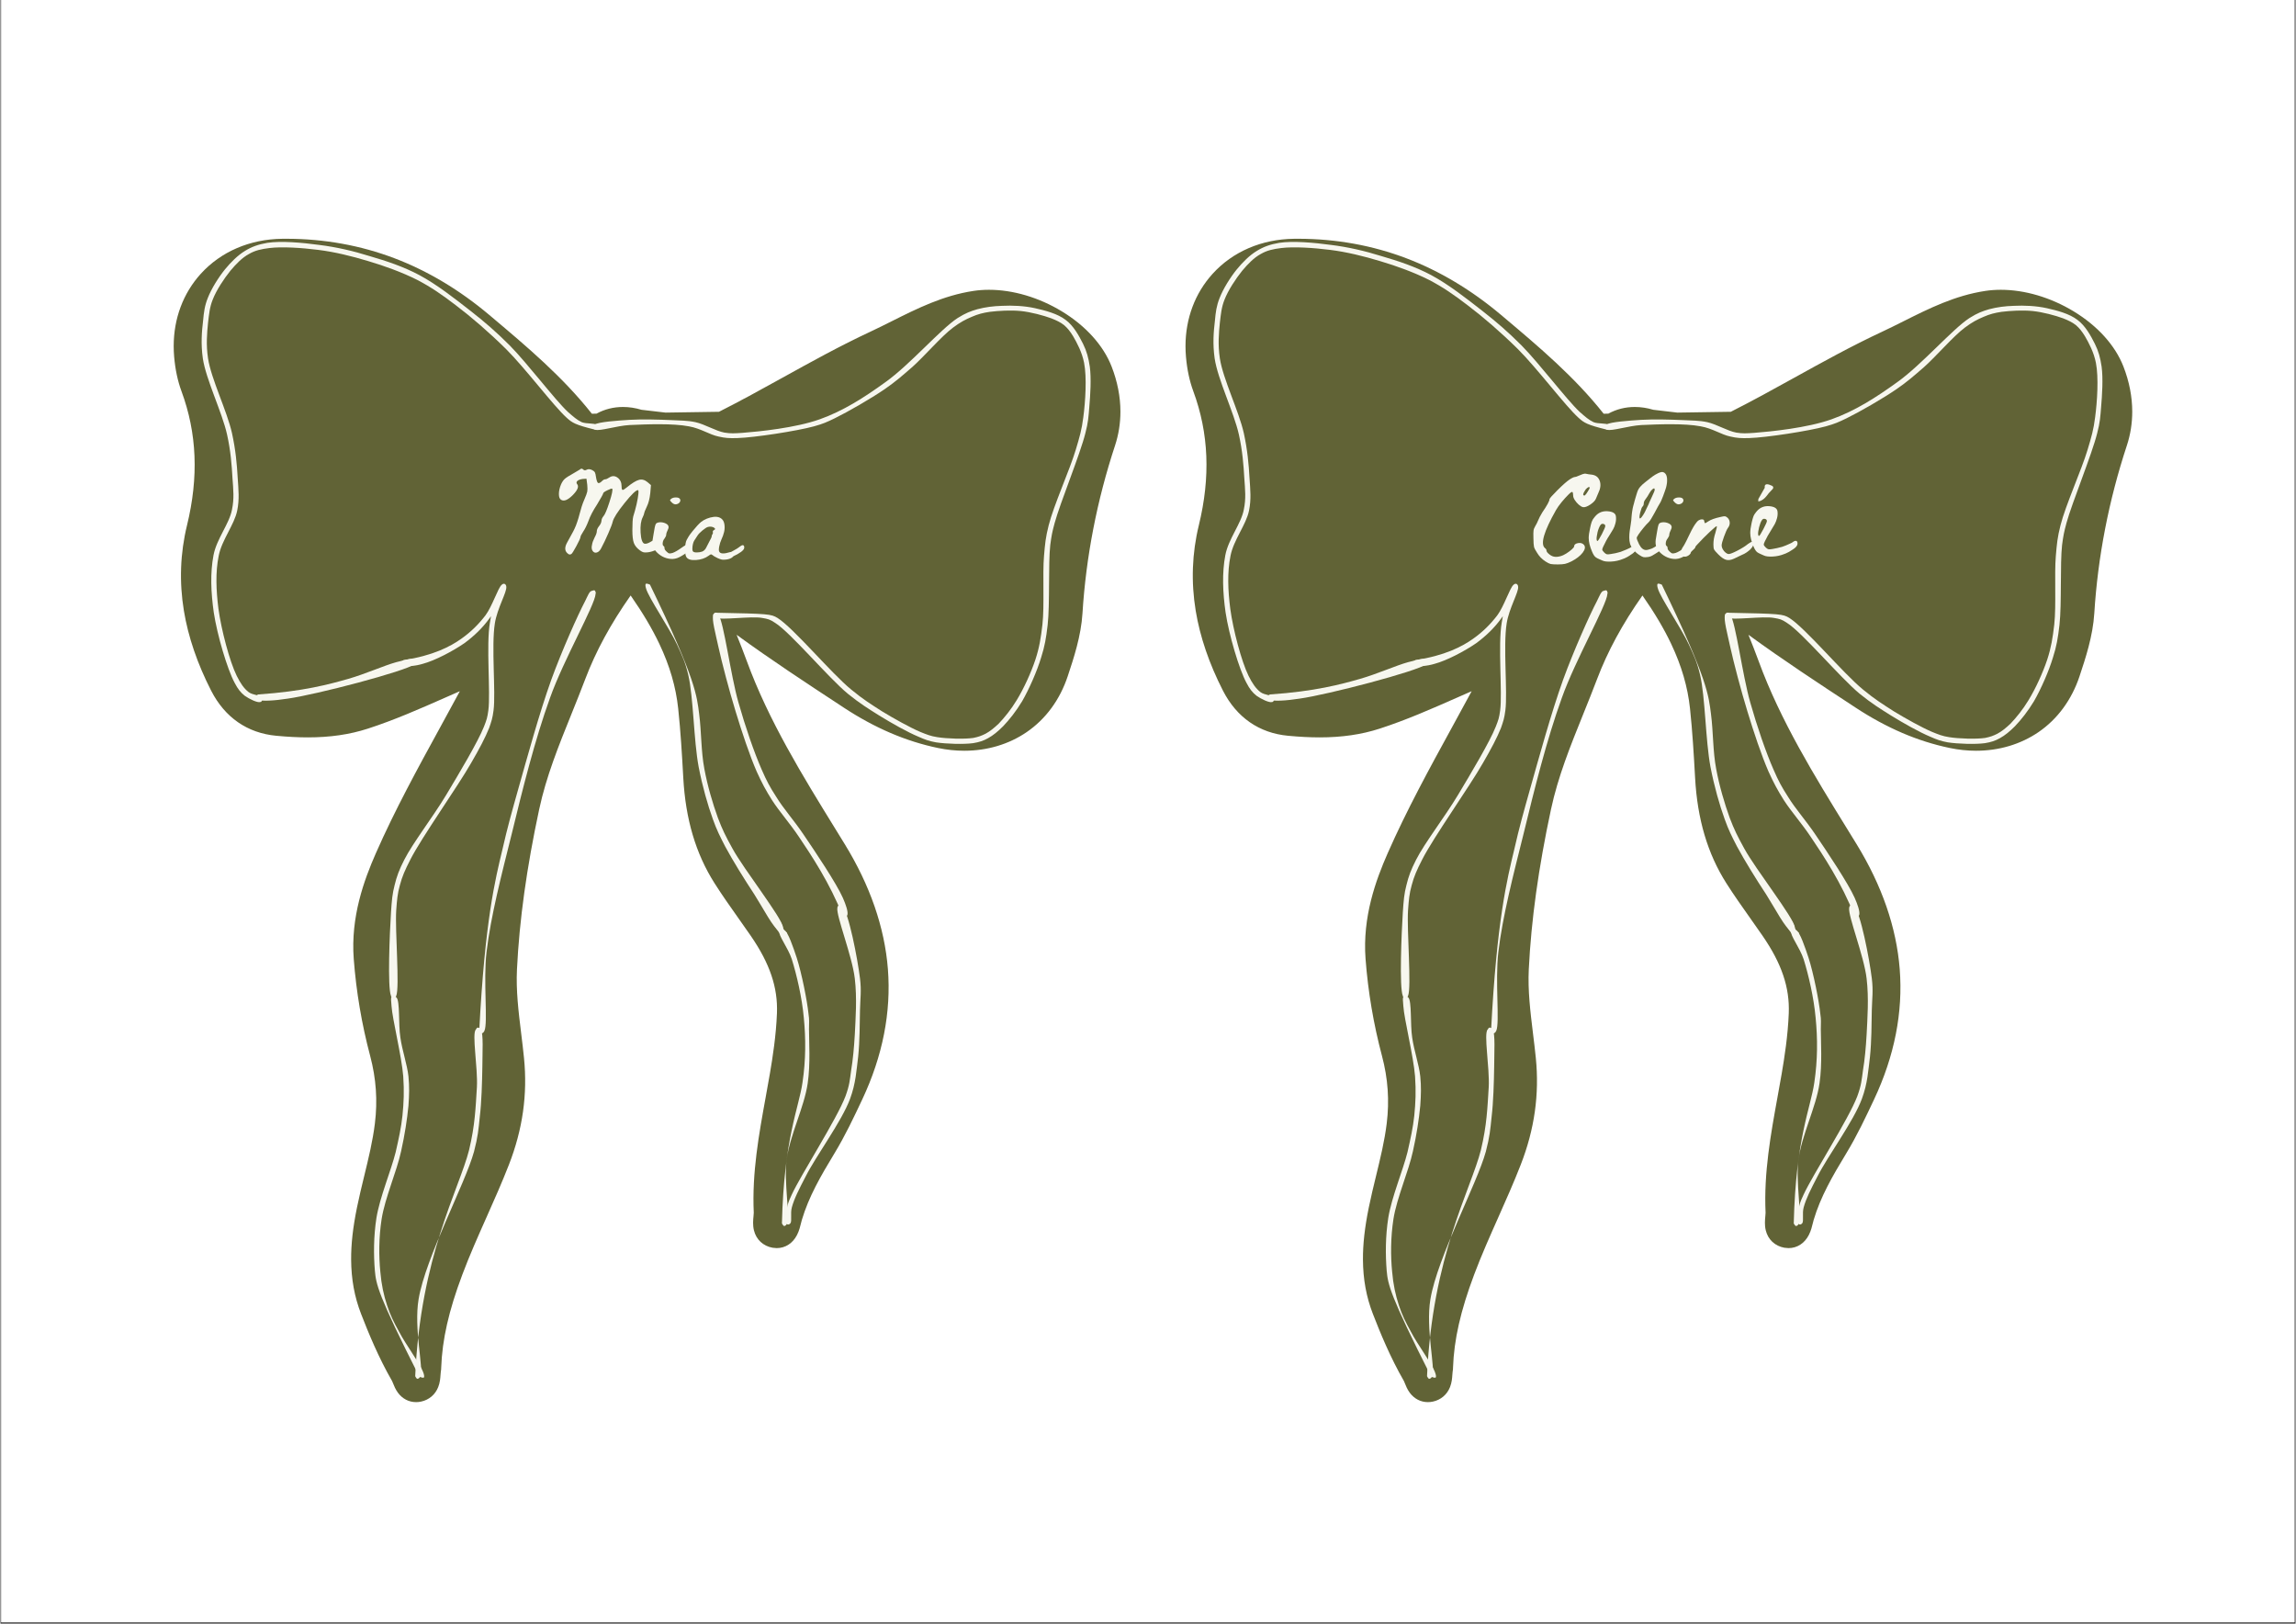 <svg version="1.0" preserveAspectRatio="xMidYMid meet" height="794" viewBox="0 0 841.92 595.5" zoomAndPan="magnify" width="1123" xmlns:xlink="http://www.w3.org/1999/xlink" xmlns="http://www.w3.org/2000/svg"><rect x="0" y="0" width="841.92" height="595.5" fill="#333333" stroke="none"/><defs><g></g><clipPath id="558587e24d"><path clip-rule="nonzero" d="M 0.312 0 L 841.527 0 L 841.527 595 L 0.312 595 Z M 0.312 0"></path></clipPath><clipPath id="1e0f9f18b8"><path clip-rule="nonzero" d="M 63.551 87.57 L 410.852 87.57 L 410.852 514.32 L 63.551 514.32 Z M 63.551 87.57"></path></clipPath><clipPath id="a91b19e313"><path clip-rule="nonzero" d="M 104.773 87.57 L 103.348 87.578 C 91.469 87.723 80.859 92.289 73.473 100.438 C 67.023 107.555 63.566 116.828 63.551 126.879 L 63.551 127.039 C 63.551 128.297 63.609 129.566 63.719 130.852 C 64.121 135.5 65.027 139.758 66.41 143.5 C 72.094 158.879 72.758 174.961 68.438 192.668 C 65.938 202.898 65.551 213.449 67.293 224.02 C 68.867 233.566 72.23 243.426 77.289 253.316 C 82.316 263.145 90.574 268.867 101.168 269.859 C 105.434 270.258 109.223 270.453 112.758 270.453 C 120.906 270.453 128.105 269.406 134.762 267.25 C 144.496 264.098 153.84 259.98 162.871 255.996 L 168.523 253.512 C 166.082 258.051 163.598 262.59 161.168 267.016 C 153.074 281.789 144.707 297.062 137.738 312.887 C 133.34 322.875 128.438 336.312 129.598 351.688 C 130.5 363.672 132.531 375.652 135.629 387.305 C 137.828 395.578 138.391 403.68 137.355 412.078 C 136.566 418.492 135.051 424.711 133.449 431.293 C 132.531 435.062 131.582 438.957 130.785 442.883 C 129.289 450.238 128.609 456.312 128.645 462.004 C 128.688 469.168 129.871 475.656 132.266 481.84 C 134.953 488.793 138.68 497.883 143.676 506.543 C 143.746 506.68 143.902 507.07 144.008 507.332 C 144.406 508.336 144.91 509.586 145.801 510.801 C 147.441 513.031 149.812 514.262 152.469 514.262 L 152.473 514.262 C 153.074 514.262 153.691 514.195 154.305 514.066 C 157.211 513.449 159.504 511.504 160.59 508.73 C 161.242 507.074 161.352 505.484 161.441 504.211 C 161.465 503.863 161.5 503.336 161.535 503.16 C 161.676 502.465 161.68 501.902 161.684 501.629 L 161.684 501.617 C 162.055 491.293 164.445 480.773 169.43 467.504 C 172.09 460.414 175.254 453.309 178.316 446.434 C 181.094 440.199 183.965 433.746 186.512 427.215 C 191.582 414.211 193.398 401.395 192.055 388.027 C 191.758 385.043 191.391 382.043 191.035 379.145 C 190.039 371.008 189.094 363.32 189.477 355.539 C 190.359 337.473 193.027 318.262 197.633 296.805 C 200.199 284.84 204.723 273.625 209.516 261.754 C 211.18 257.625 212.902 253.355 214.516 249.094 C 218.379 238.898 223.84 228.828 231.176 218.406 C 235.668 224.84 239.059 230.57 241.719 236.176 C 245.523 244.207 247.781 251.965 248.621 259.891 C 249.512 268.266 250.008 276.68 250.484 285.277 C 251.316 300.461 255.066 313.102 261.938 323.922 C 264.766 328.375 267.824 332.695 270.781 336.871 L 275.227 343.211 C 282.25 353.406 285.215 362.188 284.844 371.676 C 284.527 379.781 283.281 387.812 282.234 393.902 L 280.73 402.32 C 278.238 416.012 275.656 430.172 276.34 444.805 C 276.348 445.016 276.289 445.629 276.25 446.035 C 276.109 447.496 275.938 449.312 276.398 451.227 C 277.215 454.621 279.77 457.016 283.234 457.637 L 284.75 457.773 C 287.922 457.773 290.645 456.012 292.215 452.941 C 293.004 451.402 293.395 449.793 293.707 448.496 C 293.801 448.105 293.891 447.734 293.965 447.492 C 296.504 438.926 300.891 431.344 305.938 423.027 C 309.871 416.551 313.062 409.773 316.148 403.223 C 323.625 387.34 326.789 371.262 325.547 355.434 C 324.348 340.164 319.008 324.723 309.672 309.535 L 306.301 304.062 C 294.254 284.531 281.797 264.336 273.809 242.516 C 272.613 239.246 271.355 236.043 270.051 232.82 C 282.656 242.016 295.715 250.582 308.438 258.926 L 309.332 259.52 C 320.801 267.043 332.121 271.891 343.945 274.348 C 347.148 275.016 350.383 275.352 353.562 275.352 C 362.004 275.352 369.918 272.988 376.449 268.523 C 383.434 263.746 388.645 256.656 391.516 248.012 C 393.695 241.461 396.402 233.309 396.926 224.934 C 398.219 204.223 402.238 183.516 408.875 163.383 C 410.184 159.406 410.84 155.254 410.844 151.02 L 410.844 150.973 C 410.84 145.531 409.762 139.957 407.609 134.434 C 404.594 126.684 398.098 119.484 389.324 114.176 C 380.918 109.086 371.434 106.285 362.621 106.285 C 360.684 106.285 358.777 106.422 356.957 106.699 C 345.773 108.387 336.207 113.184 326.953 117.82 C 324.359 119.121 321.68 120.461 319.051 121.688 C 308.035 126.824 297.324 132.75 286.965 138.484 C 279.34 142.703 271.465 147.059 263.586 151.031 L 243.984 151.328 L 235.148 150.293 C 232.879 149.609 230.605 149.266 228.379 149.266 C 224.898 149.266 221.629 150.086 218.645 151.715 L 216.945 151.742 C 206.195 138.152 193.066 127.098 180.352 116.387 L 179.281 115.484 C 168.434 106.348 156.754 99.363 144.574 94.734 C 132.141 90.004 118.836 87.598 105.027 87.57 Z M 104.773 87.57"></path></clipPath><clipPath id="e37532611e"><path clip-rule="nonzero" d="M 217 112 L 400 112 L 400 273 L 217 273 Z M 217 112"></path></clipPath><clipPath id="be1346e24c"><path clip-rule="nonzero" d="M 262.422 224.734 C 281.898 225.113 282.66 225.211 285.047 226.641 C 290.969 230.367 304.715 246.883 312.066 252.898 C 316.457 256.527 319.418 258.34 323.43 260.918 C 327.82 263.59 333.645 266.836 337.461 268.461 C 339.848 269.414 341.188 269.988 343.668 270.367 C 347.199 270.941 353.598 271.133 356.844 270.656 C 358.754 270.273 359.805 269.891 361.332 269.129 C 362.953 268.27 364.48 267.027 366.199 265.406 C 368.301 263.207 370.781 260.152 372.789 256.812 C 375.367 252.609 378.039 246.789 379.66 241.918 C 381.094 237.527 381.668 233.992 382.238 229.027 C 383.004 222.059 382.238 210.602 382.812 203.918 C 383.195 199.434 383.387 197.141 384.531 192.652 C 386.344 185.398 392.266 172.316 394.461 164.965 C 395.891 160.191 396.656 157.613 397.23 153.031 C 397.992 147.305 398.566 138.426 397.516 133.078 C 396.75 129.164 394.938 125.82 393.504 123.34 C 392.457 121.621 391.5 120.379 390.164 119.234 C 388.828 118.184 387.395 117.516 385.484 116.754 C 382.621 115.703 378.039 114.461 374.316 114.078 C 370.496 113.695 366.199 113.984 362.953 114.367 C 360.375 114.746 358.562 115.227 356.367 116.18 C 354.074 117.133 352.07 118.184 349.398 120.188 C 345.195 123.34 339.086 130.5 334.504 134.605 C 330.875 137.758 328.395 139.953 324.383 142.723 C 319.227 146.254 310.922 151.027 306.051 153.414 C 303.094 154.848 301.852 155.418 298.414 156.375 C 292.113 158.094 276.645 160.48 270.344 160.672 C 267.289 160.766 265.859 160.672 263.375 160.098 C 260.129 159.43 256.883 157.137 252.586 156.375 C 246.668 155.227 237.023 155.609 230.723 155.895 C 225.949 156.184 219.934 158.188 218.215 157.613 C 217.645 157.426 217.168 156.852 217.262 156.566 C 217.355 156.277 218.695 155.801 218.883 155.895 C 219.074 156.086 218.598 157.52 218.312 157.613 C 218.023 157.613 217.355 157.043 217.262 156.66 C 217.262 156.375 217.453 155.992 217.93 155.707 C 219.457 154.75 226.234 154.273 230.723 153.988 C 235.594 153.699 241.512 153.891 245.902 154.082 C 249.34 154.273 251.918 154.18 254.973 154.848 C 258.41 155.609 262.422 158.094 265.57 158.664 C 267.957 159.047 269.199 158.953 272.16 158.762 C 278.363 158.285 291.637 156.945 300.516 153.797 C 309.105 150.742 316.746 145.871 324.668 140.145 C 333.645 133.746 344.812 120.762 351.117 116.656 C 354.172 114.746 355.793 114.176 358.371 113.41 C 361.234 112.648 364.195 112.266 367.441 112.168 C 371.164 111.98 375.555 112.168 379.473 113.027 C 383.289 113.887 387.777 115.035 390.738 117.324 C 393.602 119.426 395.605 123.055 397.133 126.109 C 398.469 128.781 399.137 131.266 399.617 134.512 C 400.188 138.805 399.809 144.918 399.426 149.309 C 399.137 152.84 399.043 154.848 397.992 158.855 C 396.082 166.59 388.73 184.441 386.727 191.793 C 385.773 195.328 385.582 196.379 385.105 199.91 C 384.34 206.688 385.008 221.582 384.148 229.219 C 383.578 234.09 383.098 236.953 381.762 241.152 C 380.234 246.215 377.371 252.707 374.793 257.195 C 372.598 260.82 370.113 263.973 367.824 266.359 C 365.914 268.27 364.195 269.699 362.285 270.75 C 360.566 271.707 359.137 272.184 356.844 272.566 C 353.406 273.043 346.914 272.852 343.191 272.277 C 340.613 271.801 339.277 271.324 336.699 270.18 C 332.785 268.555 326.863 265.215 322.379 262.445 C 318.273 259.867 315.312 258.055 310.824 254.426 C 303.57 248.41 289.727 231.895 284.188 228.457 C 282.184 227.121 281.609 227.023 279.414 226.641 C 275.5 225.879 264.141 227.598 262.133 226.547 C 261.656 226.355 261.465 225.879 261.465 225.496 C 261.465 225.211 262.422 224.734 262.422 224.734"></path></clipPath><clipPath id="37c9efa63b"><path clip-rule="nonzero" d="M 137.031 365.434 L 155.52 365.434 L 155.52 505.363 L 137.031 505.363 Z M 137.031 365.434"></path></clipPath><clipPath id="592797d2e8"><path clip-rule="nonzero" d="M 153.676 504.949 C 138.305 474.586 137.828 471.055 137.352 466.09 C 136.871 460.266 136.871 453.488 137.922 446.707 C 139.164 439.07 143.27 429.43 144.988 422.555 C 146.133 417.492 146.992 413.676 147.469 409.188 C 147.949 404.414 148.141 400.215 147.758 394.77 C 147.184 387.418 143.746 373.672 143.461 368.992 C 143.363 367.371 143.078 365.844 143.555 365.555 C 143.938 365.27 145.273 365.938 145.273 366.223 C 145.371 366.414 144.223 367.082 143.938 366.988 C 143.652 366.797 143.363 365.844 143.555 365.652 C 143.746 365.363 144.797 365.363 145.273 365.844 C 146.609 367.18 145.941 375.676 146.707 380.547 C 147.375 385.32 149.188 390.379 149.668 394.77 C 150.047 398.59 149.953 401.551 149.668 405.559 C 149.188 410.523 148.328 416.156 146.992 422.172 C 145.371 429.715 141.074 439.262 139.832 447.09 C 138.781 453.871 138.781 460.742 139.355 466.473 C 139.738 471.055 140.598 475.062 141.836 478.789 C 142.984 482.32 144.32 484.992 146.23 488.43 C 148.52 492.918 154.059 500.363 155.012 503.133 C 155.395 504.09 155.586 504.949 155.301 505.234 C 155.109 505.52 153.676 504.949 153.676 504.949"></path></clipPath><clipPath id="2e1add8145"><path clip-rule="nonzero" d="M 152.035 376.828 L 176.996 376.828 L 176.996 505.754 L 152.035 505.754 Z M 152.035 376.828"></path></clipPath><clipPath id="589748f3b9"><path clip-rule="nonzero" d="M 152.148 504.758 C 154.059 460.742 168.285 436.207 171.91 421.789 C 174.109 412.625 174.297 406.324 174.777 398.781 C 175.156 391.523 172.867 379.113 174.395 377.586 C 174.871 377.109 176.113 377.301 176.305 377.586 C 176.398 377.777 175.824 378.73 175.539 378.73 C 175.254 378.828 174.488 378.254 174.395 377.969 C 174.297 377.68 174.68 377.012 174.965 376.918 C 175.254 376.82 175.922 377.012 176.207 377.492 C 177.258 379.02 176.781 386.273 176.781 391.238 C 176.684 396.969 176.496 404.223 175.824 409.762 C 175.348 414.438 175.156 416.824 173.727 422.363 C 170.48 434.203 155.969 461.125 153.391 476.496 C 151.574 487.285 155.301 501.891 154.059 504.758 C 153.773 505.426 153.293 505.711 152.914 505.711 C 152.625 505.711 152.148 504.758 152.148 504.758"></path></clipPath><clipPath id="b90266ed16"><path clip-rule="nonzero" d="M 285.66 340.797 L 296.801 340.797 L 296.801 449.684 L 285.66 449.684 Z M 285.66 340.797"></path></clipPath><clipPath id="c9894dc8ff"><path clip-rule="nonzero" d="M 286.672 448.715 C 287.434 417.398 292.875 406.418 294.215 397.062 C 295.453 388.758 295.453 380.926 294.691 373.195 C 294.023 365.844 292.113 357.633 290.297 351.809 C 288.961 347.703 285.238 342.93 285.715 341.594 C 286.004 341.02 287.148 340.734 287.34 340.926 C 287.531 341.113 287.34 342.453 287.148 342.547 C 286.863 342.641 285.715 341.594 285.812 341.402 C 285.812 341.113 286.957 340.828 287.531 341.113 C 288.961 341.879 290.777 347.32 292.113 351.332 C 293.926 356.965 295.934 367.082 296.41 371.762 C 296.789 374.246 296.602 375.008 296.602 377.492 C 296.602 382.074 297.172 390.188 296.121 397.348 C 294.883 406.035 289.535 416.445 288.391 425.418 C 287.34 433.535 289.727 446.137 288.582 448.715 C 288.293 449.383 287.816 449.668 287.531 449.668 C 287.148 449.668 286.672 448.715 286.672 448.715"></path></clipPath><clipPath id="9525645940"><path clip-rule="nonzero" d="M 288 332 L 315.668 332 L 315.668 449.219 L 288 449.219 Z M 288 332"></path></clipPath><clipPath id="d03b8506b7"><path clip-rule="nonzero" d="M 288.008 448.234 C 288.293 442.414 288.961 440.98 290.297 438.117 C 293.543 431.051 306.816 410.43 309.965 402.121 C 311.492 398.016 311.59 396.012 312.066 392.574 C 312.734 388.566 313.117 384.363 313.402 379.496 C 313.691 373.48 314.262 366.129 313.402 358.871 C 312.449 350.664 306.527 335.863 307.008 333 C 307.102 332.426 307.293 332.141 307.578 332.047 C 307.867 331.949 308.727 332.332 308.82 332.617 C 308.918 333 308.152 333.953 307.867 333.859 C 307.578 333.859 306.91 332.809 307.102 332.523 C 307.199 332.332 308.246 332.141 308.82 332.523 C 311.113 334.336 314.453 351.809 315.312 358.871 C 315.887 363.457 315.41 366.223 315.312 370.426 C 315.219 375.484 315.219 381.977 314.645 387.516 C 313.977 392.766 313.785 397.254 311.684 402.98 C 308.629 411.289 299.082 424.082 295.359 431.527 C 292.973 436.109 291.156 439.645 290.297 442.891 C 289.727 445.086 290.395 447.758 289.82 448.617 C 289.535 449 289.152 449.191 288.77 449.094 C 288.484 449.094 288.008 448.234 288.008 448.234"></path></clipPath><clipPath id="3b4600ba41"><path clip-rule="nonzero" d="M 142.383 214.027 L 185.766 214.027 L 185.766 366.262 L 142.383 366.262 Z M 142.383 214.027"></path></clipPath><clipPath id="c574a414a6"><path clip-rule="nonzero" d="M 147.852 242.109 C 158.641 240.484 165.039 237.145 169.047 234.281 C 172.578 231.797 175.445 228.934 177.926 225.688 C 180.41 222.348 182.508 215.664 183.848 214.516 C 184.227 214.137 184.609 214.039 184.895 214.137 C 185.184 214.23 185.469 214.613 185.562 215.184 C 185.852 217.094 182.223 223.109 181.363 228.648 C 180.027 236.953 181.746 253.949 180.887 260.535 C 180.504 263.496 180.121 264.547 179.262 267.027 C 177.832 270.559 175.73 274.57 172.676 279.82 C 167.617 288.699 154.633 306.934 150.43 315.145 C 148.328 319.25 147.375 321.449 146.516 324.695 C 145.656 327.75 145.465 329.945 145.18 333.953 C 144.703 341.211 146.516 362.215 145.18 365.27 C 144.895 365.938 144.512 366.223 144.129 366.223 C 143.844 366.223 143.176 365.461 143.27 365.176 C 143.363 364.887 144.703 364.41 144.895 364.602 C 145.082 364.793 144.605 366.129 144.223 366.223 C 144.035 366.223 143.555 365.938 143.27 365.27 C 141.934 362.215 142.793 341.973 143.27 334.621 C 143.555 330.328 143.746 327.844 144.605 324.598 C 145.371 321.449 146.23 319.062 148.141 315.336 C 151.289 309.133 158.641 299.68 163.512 291.562 C 168.379 283.449 175.156 272.086 177.355 266.551 C 178.402 263.875 178.594 263.305 178.977 260.535 C 179.836 254.043 178.117 236.668 179.551 228.359 C 180.41 222.727 182.414 216.234 183.75 214.707 C 184.133 214.23 184.516 214.039 184.895 214.137 C 185.184 214.23 185.562 214.613 185.562 215.184 C 185.66 217 182.031 223.395 179.359 226.832 C 176.875 230.27 173.82 233.23 170.191 235.902 C 165.898 238.863 159.309 242.301 155.012 243.445 C 152.242 244.305 148.809 244.59 147.66 244.02 C 147.184 243.828 146.898 243.352 146.898 242.969 C 146.992 242.684 147.852 242.109 147.852 242.109"></path></clipPath><clipPath id="6180f5dcd3"><path clip-rule="nonzero" d="M 175.566 216.453 L 218.574 216.453 L 218.574 379.215 L 175.566 379.215 Z M 175.566 216.453"></path></clipPath><clipPath id="f1eccfe24c"><path clip-rule="nonzero" d="M 175.637 378.062 C 177.734 337.391 181.555 322.402 184.133 311.613 C 186.043 303.211 187.57 297.867 189.957 289.367 C 193.203 277.91 197.691 261.488 202.082 249.27 C 205.898 238.766 211.82 225.496 214.492 220.438 C 215.449 218.527 216.02 216.902 216.879 216.715 C 217.355 216.523 218.406 217.094 218.406 217.383 C 218.504 217.668 217.453 218.336 217.168 218.336 C 216.879 218.242 216.496 217.285 216.594 217 C 216.785 216.715 217.645 216.426 217.93 216.523 C 218.215 216.715 218.406 217.094 218.312 217.859 C 218.121 221.867 206.473 242.203 201.605 255.953 C 196.066 271.227 191.484 289.656 187.57 305.789 C 183.848 320.684 179.836 336.148 178.309 349.23 C 177.066 359.73 178.883 375.102 177.543 378.062 C 177.258 378.73 176.781 379.02 176.496 379.02 C 176.207 379.02 175.637 378.062 175.637 378.062"></path></clipPath><clipPath id="21a9276af3"><path clip-rule="nonzero" d="M 261.211 224.699 L 310.859 224.699 L 310.859 336.469 L 261.211 336.469 Z M 261.211 224.699"></path></clipPath><clipPath id="a9e589aaa1"><path clip-rule="nonzero" d="M 308.82 335.578 C 304.43 324.215 297.363 313.523 292.973 307.031 C 289.535 301.875 285.812 297.77 283.043 293.473 C 280.75 289.844 279.32 287.172 277.41 282.973 C 274.832 277.051 271.969 268.461 269.676 260.918 C 267.289 253.09 264.711 243.352 263.281 236.859 C 262.324 232.371 260.895 227.215 261.465 225.594 C 261.656 225.02 262.23 224.734 262.516 224.734 C 262.801 224.734 263.375 225.211 263.375 225.496 C 263.375 225.879 262.801 226.547 262.516 226.641 C 262.23 226.641 261.465 225.973 261.465 225.688 C 261.371 225.402 261.848 224.828 262.133 224.734 C 262.422 224.637 262.898 224.828 263.375 225.402 C 265.379 228.168 267.863 247.742 270.727 257.672 C 273.211 266.453 276.457 275.906 279.223 282.207 C 281.039 286.41 282.277 288.699 284.57 292.234 C 287.242 296.625 291.062 300.824 294.594 306.074 C 299.082 312.664 306.625 323.93 309.012 329.277 C 310.156 331.855 310.922 334.242 310.73 335.387 C 310.633 335.863 310.254 336.34 309.965 336.34 C 309.68 336.438 308.82 335.578 308.82 335.578"></path></clipPath><clipPath id="e53aac70b4"><path clip-rule="nonzero" d="M 73.402 88.227 L 219.414 88.227 L 219.414 258 L 73.402 258 Z M 73.402 88.227"></path></clipPath><clipPath id="53d19c75a3"><path clip-rule="nonzero" d="M 218.215 157.613 C 210.77 155.801 209.719 155.035 207.715 153.223 C 202.844 148.832 192.727 135.273 185.469 128.02 C 179.168 121.812 172.867 116.371 166.945 111.883 C 162.078 108.16 157.973 105.297 152.816 102.621 C 147.281 99.852 140.977 97.562 134.867 95.75 C 128.852 93.934 122.648 92.406 116.535 91.645 C 110.523 90.879 103.266 90.402 98.684 90.973 C 95.629 91.355 93.434 91.832 91.141 93.172 C 88.66 94.508 86.461 96.797 84.363 99.281 C 81.977 102.242 79.207 106.441 77.871 109.879 C 76.723 112.742 76.535 115.227 76.152 118.375 C 75.77 122.195 75.387 126.395 76.152 131.457 C 77.297 138.996 83.121 150.742 84.934 158.855 C 86.273 164.965 86.75 170.219 87.035 175.371 C 87.32 179.668 87.703 183.105 86.844 187.309 C 85.793 192.461 81.211 198 80.066 203.824 C 78.824 209.934 79.113 216.523 79.969 223.301 C 81.02 231.035 84.074 242.586 86.652 247.836 C 88.086 250.703 89.328 252.516 91.047 253.852 C 92.574 254.996 95.629 254.996 96.012 255.855 C 96.297 256.336 95.82 257.383 95.531 257.48 C 95.246 257.48 94.387 256.527 94.484 256.238 C 94.578 256.047 96.012 255.762 96.199 255.953 C 96.297 256.145 95.82 257.289 95.344 257.48 C 94.293 257.863 91.238 256.336 89.613 255.188 C 88.086 253.949 87.133 252.801 85.891 250.414 C 83.215 245.449 79.492 232.848 78.254 224.637 C 77.203 217.285 76.914 210.125 78.156 203.633 C 79.301 197.617 83.98 192.082 84.934 186.926 C 85.793 182.82 85.414 179.574 85.125 175.469 C 84.84 170.504 84.457 165.348 83.121 159.332 C 81.309 151.219 75.387 139.188 74.242 131.457 C 73.477 126.109 73.859 121.621 74.336 117.613 C 74.625 114.461 74.91 112.168 76.055 109.305 C 77.395 105.867 79.969 101.762 82.359 98.805 C 84.555 96.129 87.035 93.648 89.707 92.023 C 92.191 90.496 94.578 89.637 97.918 89.066 C 102.883 88.301 110.617 88.969 116.918 89.828 C 123.125 90.594 129.332 92.023 135.441 93.934 C 141.648 95.75 147.758 97.754 153.676 100.902 C 160.074 104.34 166.66 109.496 172.391 113.984 C 177.641 118.09 181.746 121.621 186.805 126.68 C 193.395 133.363 203.324 146.539 208.098 151.027 C 210.293 152.938 211.438 153.988 213.25 154.848 C 214.969 155.516 217.836 155.133 218.695 155.801 C 219.074 156.086 219.172 156.66 219.074 156.945 C 218.98 157.234 218.215 157.613 218.215 157.613"></path></clipPath><clipPath id="8b853fac8a"><path clip-rule="nonzero" d="M 93.508 241.621 L 152.816 241.621 L 152.816 257 L 93.508 257 Z M 93.508 241.621"></path></clipPath><clipPath id="10e8ff631e"><path clip-rule="nonzero" d="M 94.484 254.711 C 111.191 253.566 120.547 250.988 127.613 248.984 C 133.914 247.168 140.691 244.113 145.18 242.871 C 147.949 242.203 150.812 241.344 151.863 241.727 C 152.34 241.824 152.723 242.203 152.723 242.492 C 152.816 242.777 152.242 243.543 151.957 243.543 C 151.574 243.637 150.906 242.969 150.812 242.684 C 150.812 242.395 151.48 241.727 151.766 241.727 C 152.148 241.633 152.625 242.109 152.723 242.395 C 152.816 242.684 152.625 243.16 152.055 243.543 C 148.617 246.215 115.68 254.809 105.367 256.238 C 100.496 257.004 95.723 257.289 94.293 256.621 C 93.812 256.336 93.527 255.855 93.527 255.57 C 93.625 255.188 94.484 254.711 94.484 254.711"></path></clipPath><clipPath id="92fba79c37"><path clip-rule="nonzero" d="M 236.543 214 L 287.25 214 L 287.25 341.613 L 236.543 341.613 Z M 236.543 214"></path></clipPath><clipPath id="134cb56574"><path clip-rule="nonzero" d="M 238.266 214.422 C 255.262 249.461 255.449 255.285 256.309 261.871 C 257.168 268.461 256.977 275.523 258.219 282.016 C 259.367 288.223 261.273 294.715 263.184 299.965 C 264.809 304.262 266.047 306.746 268.531 311.23 C 272.637 318.773 286.766 336.723 287.051 340.066 C 287.051 340.828 286.766 341.211 286.48 341.402 C 286.195 341.496 285.43 341.305 285.336 341.02 C 285.238 340.734 285.621 339.586 285.906 339.492 C 286.195 339.492 287.051 340.066 287.051 340.352 C 287.051 340.637 286.195 341.402 285.621 341.305 C 283.805 340.926 279.605 332.809 276.551 328.035 C 273.02 322.688 268.625 315.625 265.859 310.469 C 263.949 306.746 262.801 304.547 261.371 300.539 C 259.461 295.289 257.551 288.605 256.121 281.254 C 254.305 271.609 254.211 255.57 252.301 247.457 C 251.156 242.684 250.105 240.582 248.195 236.379 C 245.523 230.555 237.691 219.102 236.832 215.855 C 236.547 214.996 236.547 214.324 236.738 214.137 C 237.023 213.848 238.266 214.422 238.266 214.422"></path></clipPath><clipPath id="e6c237307b"><path clip-rule="nonzero" d="M 284.102 337.445 L 288.625 337.445 L 288.625 343.363 L 284.102 343.363 Z M 284.102 337.445"></path></clipPath><clipPath id="62e5def700"><path clip-rule="nonzero" d="M 286.098 338.059 C 288.484 342.832 287.625 343.406 287.34 343.312 C 287.148 343.215 286.863 341.785 287.148 341.594 C 287.34 341.402 288.484 341.973 288.582 342.164 C 288.582 342.453 287.723 343.312 287.148 343.215 C 286.383 343.121 284.664 341.02 284.285 339.875 C 283.996 339.109 284.094 337.68 284.379 337.488 C 284.762 337.297 286.098 338.059 286.098 338.059"></path></clipPath><clipPath id="cf0130584f"><path clip-rule="nonzero" d="M 434.719 87.57 L 782.02 87.57 L 782.02 514.32 L 434.719 514.32 Z M 434.719 87.57"></path></clipPath><clipPath id="75d48f2283"><path clip-rule="nonzero" d="M 475.945 87.57 L 474.516 87.578 C 462.637 87.723 452.027 92.289 444.645 100.438 C 438.191 107.555 434.738 116.828 434.719 126.879 L 434.719 127.039 C 434.719 128.297 434.777 129.566 434.887 130.852 C 435.289 135.5 436.195 139.758 437.582 143.5 C 443.262 158.879 443.926 174.961 439.605 192.668 C 437.105 202.898 436.723 213.449 438.461 224.02 C 440.035 233.566 443.398 243.426 448.457 253.316 C 453.484 263.145 461.742 268.867 472.336 269.859 C 476.602 270.258 480.391 270.453 483.926 270.453 C 492.074 270.453 499.273 269.406 505.93 267.25 C 515.664 264.098 525.008 259.98 534.043 255.996 L 539.691 253.512 C 537.254 258.051 534.766 262.59 532.34 267.016 C 524.246 281.789 515.879 297.062 508.906 312.887 C 504.508 322.875 499.605 336.312 500.766 351.688 C 501.668 363.672 503.699 375.652 506.797 387.305 C 508.996 395.578 509.562 403.68 508.527 412.078 C 507.734 418.492 506.219 424.711 504.617 431.293 C 503.699 435.062 502.75 438.957 501.953 442.883 C 500.457 450.238 499.777 456.312 499.812 462.004 C 499.855 469.168 501.039 475.656 503.434 481.84 C 506.121 488.793 509.848 497.883 514.848 506.543 C 514.918 506.68 515.074 507.07 515.176 507.332 C 515.574 508.336 516.078 509.586 516.969 510.801 C 518.613 513.031 520.98 514.262 523.637 514.262 L 523.641 514.262 C 524.242 514.262 524.859 514.195 525.473 514.066 C 528.379 513.449 530.672 511.504 531.758 508.73 C 532.41 507.074 532.52 505.484 532.609 504.211 C 532.633 503.863 532.668 503.336 532.703 503.16 C 532.848 502.465 532.852 501.902 532.852 501.629 L 532.852 501.617 C 533.223 491.293 535.613 480.773 540.598 467.504 C 543.258 460.414 546.426 453.309 549.484 446.434 C 552.262 440.199 555.133 433.746 557.68 427.215 C 562.75 414.211 564.566 401.395 563.227 388.027 C 562.926 385.043 562.559 382.043 562.203 379.145 C 561.207 371.008 560.266 363.32 560.645 355.539 C 561.531 337.473 564.199 318.262 568.801 296.805 C 571.367 284.84 575.891 273.625 580.684 261.754 C 582.348 257.625 584.074 253.355 585.688 249.094 C 589.547 238.898 595.008 228.828 602.344 218.406 C 606.836 224.84 610.23 230.57 612.887 236.176 C 616.691 244.207 618.949 251.965 619.789 259.891 C 620.68 268.266 621.176 276.68 621.652 285.277 C 622.488 300.461 626.234 313.102 633.105 323.922 C 635.938 328.375 638.992 332.695 641.949 336.871 L 646.395 343.211 C 653.418 353.406 656.387 362.188 656.012 371.676 C 655.695 379.781 654.453 387.812 653.402 393.902 L 651.898 402.32 C 649.406 416.012 646.828 430.172 647.508 444.805 C 647.516 445.016 647.457 445.629 647.418 446.035 C 647.281 447.496 647.109 449.312 647.57 451.227 C 648.383 454.621 650.938 457.016 654.402 457.637 L 655.918 457.773 C 659.09 457.773 661.812 456.012 663.383 452.941 C 664.172 451.402 664.562 449.793 664.875 448.496 C 664.969 448.105 665.059 447.734 665.133 447.492 C 667.672 438.926 672.059 431.344 677.105 423.027 C 681.039 416.551 684.23 409.773 687.316 403.223 C 694.797 387.34 697.957 371.262 696.715 355.434 C 695.516 340.164 690.176 324.723 680.844 309.535 L 677.473 304.062 C 665.422 284.531 652.965 264.336 644.977 242.516 C 643.781 239.246 642.523 236.043 641.219 232.82 C 653.828 242.016 666.887 250.582 679.605 258.926 L 680.504 259.52 C 691.969 267.043 703.289 271.891 715.113 274.348 C 718.316 275.016 721.551 275.352 724.73 275.352 C 733.172 275.352 741.086 272.988 747.621 268.523 C 754.602 263.746 759.812 256.656 762.684 248.012 C 764.863 241.461 767.574 233.309 768.094 224.934 C 769.387 204.223 773.406 183.516 780.043 163.383 C 781.355 159.406 782.008 155.254 782.012 151.02 L 782.012 150.973 C 782.008 145.531 780.93 139.957 778.781 134.434 C 775.766 126.684 769.27 119.484 760.492 114.176 C 752.086 109.086 742.602 106.285 733.789 106.285 C 731.852 106.285 729.949 106.422 728.129 106.699 C 716.941 108.387 707.375 113.184 698.121 117.82 C 695.531 119.121 692.852 120.461 690.219 121.688 C 679.203 126.824 668.492 132.75 658.133 138.484 C 650.508 142.703 642.633 147.059 634.754 151.031 L 615.152 151.328 L 606.316 150.293 C 604.047 149.609 601.773 149.266 599.547 149.266 C 596.066 149.266 592.801 150.086 589.812 151.715 L 588.113 151.742 C 577.367 138.152 564.234 127.098 551.52 116.387 L 550.449 115.484 C 539.602 106.348 527.922 99.363 515.742 94.734 C 503.309 90.004 490.008 87.598 476.195 87.57 Z M 475.945 87.57"></path></clipPath><clipPath id="9ab91429ac"><path clip-rule="nonzero" d="M 588 112 L 771.68 112 L 771.68 273 L 588 273 Z M 588 112"></path></clipPath><clipPath id="a011d02c6c"><path clip-rule="nonzero" d="M 633.59 224.734 C 653.066 225.113 653.828 225.211 656.215 226.641 C 662.137 230.367 675.883 246.883 683.234 252.898 C 687.629 256.527 690.586 258.34 694.598 260.918 C 698.988 263.59 704.812 266.836 708.633 268.461 C 711.02 269.414 712.355 269.988 714.836 270.367 C 718.371 270.941 724.766 271.133 728.012 270.656 C 729.922 270.273 730.973 269.891 732.5 269.129 C 734.121 268.27 735.652 267.027 737.367 265.406 C 739.469 263.207 741.953 260.152 743.957 256.812 C 746.535 252.609 749.207 246.789 750.832 241.918 C 752.262 237.527 752.836 233.992 753.41 229.027 C 754.172 222.059 753.41 210.602 753.98 203.918 C 754.363 199.434 754.555 197.141 755.699 192.652 C 757.516 185.398 763.434 172.316 765.629 164.965 C 767.062 160.191 767.824 157.613 768.398 153.031 C 769.16 147.305 769.734 138.426 768.684 133.078 C 767.922 129.164 766.105 125.82 764.676 123.34 C 763.625 121.621 762.668 120.379 761.332 119.234 C 759.996 118.184 758.562 117.516 756.656 116.754 C 753.789 115.703 749.207 114.461 745.484 114.078 C 741.664 113.695 737.367 113.984 734.121 114.367 C 731.547 114.746 729.73 115.227 727.535 116.18 C 725.242 117.133 723.238 118.184 720.566 120.188 C 716.363 123.34 710.254 130.5 705.672 134.605 C 702.043 137.758 699.562 139.953 695.551 142.723 C 690.395 146.254 682.09 151.027 677.219 153.414 C 674.262 154.848 673.02 155.418 669.582 156.375 C 663.281 158.094 647.816 160.48 641.512 160.672 C 638.457 160.766 637.027 160.672 634.543 160.098 C 631.297 159.43 628.051 157.137 623.754 156.375 C 617.836 155.227 608.191 155.609 601.891 155.895 C 597.117 156.184 591.105 158.188 589.387 157.613 C 588.812 157.426 588.336 156.852 588.43 156.566 C 588.527 156.277 589.863 155.801 590.055 155.895 C 590.246 156.086 589.766 157.52 589.48 157.613 C 589.195 157.613 588.527 157.043 588.43 156.66 C 588.43 156.375 588.621 155.992 589.098 155.707 C 590.625 154.75 597.406 154.273 601.891 153.988 C 606.762 153.699 612.68 153.891 617.074 154.082 C 620.508 154.273 623.086 154.18 626.141 154.848 C 629.578 155.609 633.59 158.094 636.738 158.664 C 639.125 159.047 640.367 158.953 643.328 158.762 C 649.535 158.285 662.805 156.945 671.684 153.797 C 680.277 150.742 687.914 145.871 695.84 140.145 C 704.812 133.746 715.984 120.762 722.285 116.656 C 725.34 114.746 726.961 114.176 729.539 113.41 C 732.406 112.648 735.363 112.266 738.609 112.168 C 742.332 111.98 746.727 112.168 750.641 113.027 C 754.457 113.887 758.945 115.035 761.906 117.324 C 764.77 119.426 766.773 123.055 768.301 126.109 C 769.641 128.781 770.309 131.266 770.785 134.512 C 771.359 138.805 770.977 144.918 770.594 149.309 C 770.309 152.84 770.211 154.848 769.16 158.855 C 767.254 166.59 759.902 184.441 757.895 191.793 C 756.941 195.328 756.75 196.379 756.273 199.91 C 755.508 206.688 756.176 221.582 755.316 229.219 C 754.746 234.09 754.27 236.953 752.93 241.152 C 751.402 246.215 748.539 252.707 745.961 257.195 C 743.766 260.82 741.285 263.973 738.992 266.359 C 737.082 268.27 735.363 269.699 733.453 270.75 C 731.734 271.707 730.305 272.184 728.012 272.566 C 724.574 273.043 718.082 272.852 714.359 272.277 C 711.781 271.801 710.445 271.324 707.867 270.18 C 703.953 268.555 698.035 265.215 693.547 262.445 C 689.441 259.867 686.48 258.055 681.996 254.426 C 674.738 248.41 660.895 231.895 655.355 228.457 C 653.352 227.121 652.781 227.023 650.582 226.641 C 646.668 225.879 635.309 227.598 633.305 226.547 C 632.824 226.355 632.633 225.879 632.633 225.496 C 632.633 225.211 633.59 224.734 633.59 224.734"></path></clipPath><clipPath id="487d6af500"><path clip-rule="nonzero" d="M 508.199 365.434 L 526.688 365.434 L 526.688 505.363 L 508.199 505.363 Z M 508.199 365.434"></path></clipPath><clipPath id="9f8b8b2d35"><path clip-rule="nonzero" d="M 524.844 504.949 C 509.473 474.586 508.996 471.055 508.52 466.09 C 508.043 460.266 508.043 453.488 509.094 446.707 C 510.332 439.07 514.438 429.43 516.156 422.555 C 517.301 417.492 518.16 413.676 518.641 409.188 C 519.117 404.414 519.309 400.215 518.926 394.77 C 518.352 387.418 514.914 373.672 514.629 368.992 C 514.535 367.371 514.246 365.844 514.727 365.555 C 515.105 365.27 516.441 365.938 516.441 366.223 C 516.539 366.414 515.395 367.082 515.105 366.988 C 514.82 366.797 514.535 365.844 514.727 365.652 C 514.914 365.363 515.965 365.363 516.441 365.844 C 517.781 367.18 517.113 375.676 517.875 380.547 C 518.543 385.32 520.359 390.379 520.836 394.77 C 521.219 398.59 521.121 401.551 520.836 405.559 C 520.359 410.523 519.5 416.156 518.16 422.172 C 516.539 429.715 512.242 439.262 511 447.09 C 509.949 453.871 509.949 460.742 510.523 466.473 C 510.906 471.055 511.766 475.062 513.008 478.789 C 514.152 482.32 515.488 484.992 517.398 488.43 C 519.688 492.918 525.227 500.363 526.18 503.133 C 526.562 504.09 526.754 504.949 526.469 505.234 C 526.277 505.52 524.844 504.949 524.844 504.949"></path></clipPath><clipPath id="446906b86b"><path clip-rule="nonzero" d="M 523.203 376.828 L 548.164 376.828 L 548.164 505.754 L 523.203 505.754 Z M 523.203 376.828"></path></clipPath><clipPath id="b1b1b8b68c"><path clip-rule="nonzero" d="M 523.316 504.758 C 525.227 460.742 539.453 436.207 543.082 421.789 C 545.277 412.625 545.469 406.324 545.945 398.781 C 546.328 391.523 544.035 379.113 545.562 377.586 C 546.039 377.109 547.281 377.301 547.473 377.586 C 547.566 377.777 546.996 378.73 546.707 378.73 C 546.422 378.828 545.66 378.254 545.562 377.969 C 545.469 377.68 545.848 377.012 546.137 376.918 C 546.422 376.82 547.09 377.012 547.375 377.492 C 548.426 379.02 547.949 386.273 547.949 391.238 C 547.855 396.969 547.664 404.223 546.996 409.762 C 546.516 414.438 546.328 416.824 544.895 422.363 C 541.648 434.203 527.137 461.125 524.559 476.496 C 522.746 487.285 526.469 501.891 525.227 504.758 C 524.941 505.426 524.465 505.711 524.082 505.711 C 523.793 505.711 523.316 504.758 523.316 504.758"></path></clipPath><clipPath id="b5aeffd800"><path clip-rule="nonzero" d="M 656.828 340.797 L 667.969 340.797 L 667.969 449.684 L 656.828 449.684 Z M 656.828 340.797"></path></clipPath><clipPath id="4780077775"><path clip-rule="nonzero" d="M 657.84 448.715 C 658.602 417.398 664.047 406.418 665.383 397.062 C 666.625 388.758 666.625 380.926 665.859 373.195 C 665.191 365.844 663.281 357.633 661.469 351.809 C 660.133 347.703 656.406 342.93 656.887 341.594 C 657.172 341.02 658.316 340.734 658.508 340.926 C 658.699 341.113 658.508 342.453 658.316 342.547 C 658.031 342.641 656.887 341.594 656.98 341.402 C 656.98 341.113 658.125 340.828 658.699 341.113 C 660.133 341.879 661.945 347.32 663.281 351.332 C 665.094 356.965 667.102 367.082 667.578 371.762 C 667.961 374.246 667.77 375.008 667.77 377.492 C 667.77 382.074 668.34 390.188 667.293 397.348 C 666.051 406.035 660.703 416.445 659.559 425.418 C 658.508 433.535 660.895 446.137 659.75 448.715 C 659.461 449.383 658.984 449.668 658.699 449.668 C 658.316 449.668 657.84 448.715 657.84 448.715"></path></clipPath><clipPath id="f9c040b2bd"><path clip-rule="nonzero" d="M 659.055 332 L 686.836 332 L 686.836 449.219 L 659.055 449.219 Z M 659.055 332"></path></clipPath><clipPath id="59c7bc9322"><path clip-rule="nonzero" d="M 659.176 448.234 C 659.461 442.414 660.133 440.98 661.469 438.117 C 664.715 431.051 677.984 410.43 681.137 402.121 C 682.664 398.016 682.758 396.012 683.234 392.574 C 683.902 388.566 684.285 384.363 684.57 379.496 C 684.859 373.48 685.43 366.129 684.57 358.871 C 683.617 350.664 677.699 335.863 678.176 333 C 678.27 332.426 678.461 332.141 678.75 332.047 C 679.035 331.949 679.895 332.332 679.988 332.617 C 680.086 333 679.32 333.953 679.035 333.859 C 678.75 333.859 678.078 332.809 678.27 332.523 C 678.367 332.332 679.418 332.141 679.988 332.523 C 682.281 334.336 685.621 351.809 686.48 358.871 C 687.055 363.457 686.578 366.223 686.48 370.426 C 686.387 375.484 686.387 381.977 685.812 387.516 C 685.145 392.766 684.953 397.254 682.855 402.98 C 679.797 411.289 670.25 424.082 666.527 431.527 C 664.141 436.109 662.328 439.645 661.469 442.891 C 660.895 445.086 661.562 447.758 660.988 448.617 C 660.703 449 660.32 449.191 659.941 449.094 C 659.652 449.094 659.176 448.234 659.176 448.234"></path></clipPath><clipPath id="d6650582bb"><path clip-rule="nonzero" d="M 513.551 214.027 L 556.934 214.027 L 556.934 366.262 L 513.551 366.262 Z M 513.551 214.027"></path></clipPath><clipPath id="5c1bd44e8b"><path clip-rule="nonzero" d="M 519.02 242.109 C 529.809 240.484 536.207 237.145 540.215 234.281 C 543.75 231.797 546.613 228.934 549.094 225.688 C 551.578 222.348 553.68 215.664 555.016 214.516 C 555.398 214.137 555.777 214.039 556.066 214.137 C 556.352 214.23 556.637 214.613 556.734 215.184 C 557.02 217.094 553.391 223.109 552.531 228.648 C 551.195 236.953 552.914 253.949 552.055 260.535 C 551.672 263.496 551.293 264.547 550.434 267.027 C 549 270.559 546.898 274.57 543.844 279.82 C 538.785 288.699 525.801 306.934 521.598 315.145 C 519.5 319.25 518.543 321.449 517.684 324.695 C 516.824 327.75 516.633 329.945 516.348 333.953 C 515.871 341.211 517.684 362.215 516.348 365.27 C 516.062 365.938 515.68 366.223 515.297 366.223 C 515.012 366.223 514.344 365.461 514.438 365.176 C 514.535 364.887 515.871 364.41 516.062 364.602 C 516.254 364.793 515.773 366.129 515.395 366.223 C 515.203 366.223 514.727 365.938 514.438 365.27 C 513.102 362.215 513.961 341.973 514.438 334.621 C 514.727 330.328 514.914 327.844 515.773 324.598 C 516.539 321.449 517.398 319.062 519.309 315.336 C 522.457 309.133 529.809 299.68 534.68 291.562 C 539.547 283.449 546.328 272.086 548.523 266.551 C 549.574 263.875 549.762 263.305 550.145 260.535 C 551.004 254.043 549.285 236.668 550.719 228.359 C 551.578 222.727 553.582 216.234 554.918 214.707 C 555.301 214.23 555.684 214.039 556.066 214.137 C 556.352 214.23 556.734 214.613 556.734 215.184 C 556.828 217 553.199 223.395 550.527 226.832 C 548.047 230.27 544.988 233.23 541.363 235.902 C 537.066 238.863 530.477 242.301 526.184 243.445 C 523.414 244.305 519.977 244.59 518.832 244.02 C 518.352 243.828 518.066 243.352 518.066 242.969 C 518.16 242.684 519.02 242.109 519.02 242.109"></path></clipPath><clipPath id="daeaf0990e"><path clip-rule="nonzero" d="M 546.734 216.453 L 589.742 216.453 L 589.742 379.215 L 546.734 379.215 Z M 546.734 216.453"></path></clipPath><clipPath id="944c029958"><path clip-rule="nonzero" d="M 546.805 378.062 C 548.906 337.391 552.723 322.402 555.301 311.613 C 557.211 303.211 558.738 297.867 561.125 289.367 C 564.371 277.91 568.859 261.488 573.25 249.27 C 577.07 238.766 582.988 225.496 585.66 220.438 C 586.617 218.527 587.188 216.902 588.047 216.715 C 588.527 216.523 589.574 217.094 589.574 217.383 C 589.672 217.668 588.621 218.336 588.336 218.336 C 588.047 218.242 587.668 217.285 587.762 217 C 587.953 216.715 588.812 216.426 589.098 216.523 C 589.387 216.715 589.574 217.094 589.48 217.859 C 589.289 221.867 577.641 242.203 572.773 255.953 C 567.234 271.227 562.652 289.656 558.738 305.789 C 555.016 320.684 551.004 336.148 549.477 349.23 C 548.234 359.73 550.051 375.102 548.715 378.062 C 548.426 378.73 547.949 379.02 547.664 379.02 C 547.375 379.02 546.805 378.062 546.805 378.062"></path></clipPath><clipPath id="1d91222d7d"><path clip-rule="nonzero" d="M 632.379 224.699 L 682 224.699 L 682 336.469 L 632.379 336.469 Z M 632.379 224.699"></path></clipPath><clipPath id="59062ba0ae"><path clip-rule="nonzero" d="M 679.988 335.578 C 675.598 324.215 668.531 313.523 664.141 307.031 C 660.703 301.875 656.98 297.77 654.211 293.473 C 651.922 289.844 650.488 287.172 648.578 282.973 C 646 277.051 643.137 268.461 640.844 260.918 C 638.457 253.09 635.879 243.352 634.449 236.859 C 633.492 232.371 632.062 227.215 632.633 225.594 C 632.824 225.02 633.398 224.734 633.684 224.734 C 633.973 224.734 634.543 225.211 634.543 225.496 C 634.543 225.879 633.973 226.547 633.684 226.641 C 633.398 226.641 632.633 225.973 632.633 225.688 C 632.539 225.402 633.016 224.828 633.305 224.734 C 633.59 224.637 634.066 224.828 634.543 225.402 C 636.551 228.168 639.031 247.742 641.895 257.672 C 644.379 266.453 647.625 275.906 650.395 282.207 C 652.207 286.41 653.449 288.699 655.738 292.234 C 658.414 296.625 662.23 300.824 665.766 306.074 C 670.25 312.664 677.793 323.93 680.18 329.277 C 681.324 331.855 682.09 334.242 681.898 335.387 C 681.805 335.863 681.422 336.34 681.137 336.34 C 680.848 336.438 679.988 335.578 679.988 335.578"></path></clipPath><clipPath id="d70a90b380"><path clip-rule="nonzero" d="M 444.57 88.227 L 590.582 88.227 L 590.582 258 L 444.57 258 Z M 444.57 88.227"></path></clipPath><clipPath id="0d52f87213"><path clip-rule="nonzero" d="M 589.387 157.613 C 581.938 155.801 580.887 155.035 578.883 153.223 C 574.016 148.832 563.895 135.273 556.637 128.02 C 550.336 121.812 544.035 116.371 538.117 111.883 C 533.246 108.16 529.141 105.297 523.984 102.621 C 518.449 99.852 512.148 97.562 506.035 95.75 C 500.023 93.934 493.816 92.406 487.707 91.645 C 481.691 90.879 474.434 90.402 469.852 90.973 C 466.797 91.355 464.602 91.832 462.309 93.172 C 459.828 94.508 457.633 96.797 455.531 99.281 C 453.145 102.242 450.375 106.441 449.039 109.879 C 447.895 112.742 447.703 115.227 447.32 118.375 C 446.938 122.195 446.559 126.395 447.32 131.457 C 448.465 138.996 454.289 150.742 456.105 158.855 C 457.441 164.965 457.918 170.219 458.203 175.371 C 458.492 179.668 458.871 183.105 458.012 187.309 C 456.965 192.461 452.379 198 451.234 203.824 C 449.992 209.934 450.281 216.523 451.141 223.301 C 452.191 231.035 455.246 242.586 457.824 247.836 C 459.254 250.703 460.496 252.516 462.215 253.852 C 463.742 254.996 466.797 254.996 467.18 255.855 C 467.465 256.336 466.988 257.383 466.703 257.48 C 466.414 257.48 465.555 256.527 465.652 256.238 C 465.746 256.047 467.18 255.762 467.371 255.953 C 467.465 256.145 466.988 257.289 466.512 257.48 C 465.461 257.863 462.406 256.336 460.781 255.188 C 459.254 253.949 458.301 252.801 457.059 250.414 C 454.387 245.449 450.664 232.848 449.422 224.637 C 448.371 217.285 448.086 210.125 449.324 203.633 C 450.473 197.617 455.148 192.082 456.105 186.926 C 456.965 182.82 456.582 179.574 456.297 175.469 C 456.008 170.504 455.625 165.348 454.289 159.332 C 452.477 151.219 446.559 139.188 445.41 131.457 C 444.648 126.109 445.027 121.621 445.508 117.613 C 445.793 114.461 446.078 112.168 447.227 109.305 C 448.562 105.867 451.141 101.762 453.527 98.805 C 455.723 96.129 458.203 93.648 460.879 92.023 C 463.359 90.496 465.746 89.637 469.09 89.066 C 474.055 88.301 481.785 88.969 488.086 89.828 C 494.293 90.594 500.5 92.023 506.609 93.934 C 512.816 95.75 518.926 97.754 524.844 100.902 C 531.242 104.34 537.828 109.496 543.559 113.984 C 548.809 118.09 552.914 121.621 557.973 126.68 C 564.562 133.363 574.492 146.539 579.266 151.027 C 581.461 152.938 582.605 153.988 584.422 154.848 C 586.141 155.516 589.004 155.133 589.863 155.801 C 590.246 156.086 590.34 156.66 590.246 156.945 C 590.148 157.234 589.387 157.613 589.387 157.613"></path></clipPath><clipPath id="f580ff81a9"><path clip-rule="nonzero" d="M 464.68 241.621 L 523.988 241.621 L 523.988 257 L 464.68 257 Z M 464.68 241.621"></path></clipPath><clipPath id="0893ff858e"><path clip-rule="nonzero" d="M 465.652 254.711 C 482.359 253.566 491.715 250.988 498.781 248.984 C 505.082 247.168 511.859 244.113 516.348 242.871 C 519.117 242.203 521.98 241.344 523.031 241.727 C 523.508 241.824 523.891 242.203 523.891 242.492 C 523.984 242.777 523.414 243.543 523.125 243.543 C 522.746 243.637 522.078 242.969 521.98 242.684 C 521.98 242.395 522.648 241.727 522.934 241.727 C 523.316 241.633 523.793 242.109 523.891 242.395 C 523.984 242.684 523.793 243.16 523.223 243.543 C 519.785 246.215 486.848 254.809 476.535 256.238 C 471.668 257.004 466.895 257.289 465.461 256.621 C 464.984 256.336 464.695 255.855 464.695 255.57 C 464.793 255.188 465.652 254.711 465.652 254.711"></path></clipPath><clipPath id="994eff6bfb"><path clip-rule="nonzero" d="M 607.711 214 L 658.418 214 L 658.418 341.613 L 607.711 341.613 Z M 607.711 214"></path></clipPath><clipPath id="9052a3f6f3"><path clip-rule="nonzero" d="M 609.434 214.422 C 626.43 249.461 626.621 255.285 627.48 261.871 C 628.34 268.461 628.148 275.523 629.387 282.016 C 630.535 288.223 632.445 294.715 634.352 299.965 C 635.977 304.262 637.219 306.746 639.699 311.23 C 643.805 318.773 657.934 336.723 658.223 340.066 C 658.223 340.828 657.934 341.211 657.648 341.402 C 657.363 341.496 656.598 341.305 656.504 341.02 C 656.406 340.734 656.789 339.586 657.074 339.492 C 657.363 339.492 658.223 340.066 658.223 340.352 C 658.223 340.637 657.363 341.402 656.789 341.305 C 654.977 340.926 650.773 332.809 647.719 328.035 C 644.188 322.688 639.797 315.625 637.027 310.469 C 635.117 306.746 633.973 304.547 632.539 300.539 C 630.629 295.289 628.719 288.605 627.289 281.254 C 625.473 271.609 625.379 255.57 623.469 247.457 C 622.324 242.684 621.273 240.582 619.363 236.379 C 616.691 230.555 608.863 219.102 608.004 215.855 C 607.715 214.996 607.715 214.324 607.906 214.137 C 608.195 213.848 609.434 214.422 609.434 214.422"></path></clipPath><clipPath id="4eda516adb"><path clip-rule="nonzero" d="M 655.27 337.445 L 659.793 337.445 L 659.793 343.363 L 655.27 343.363 Z M 655.27 337.445"></path></clipPath><clipPath id="d6a1f6a5d5"><path clip-rule="nonzero" d="M 657.266 338.059 C 659.652 342.832 658.793 343.406 658.508 343.312 C 658.316 343.215 658.031 341.785 658.316 341.594 C 658.508 341.402 659.652 341.973 659.75 342.164 C 659.75 342.453 658.891 343.312 658.316 343.215 C 657.555 343.121 655.836 341.02 655.453 339.875 C 655.168 339.109 655.262 337.68 655.547 337.488 C 655.93 337.297 657.266 338.059 657.266 338.059"></path></clipPath></defs><g clip-path="url(#558587e24d)"><path fill-rule="nonzero" fill-opacity="1" d="M 0.312 0 L 841.855 0 L 841.855 595 L 0.312 595 Z M 0.312 0" fill="#ffffff"></path><path fill-rule="nonzero" fill-opacity="1" d="M 0.312 0 L 841.855 0 L 841.855 595 L 0.312 595 Z M 0.312 0" fill="#ffffff"></path></g><g clip-path="url(#1e0f9f18b8)"><g clip-path="url(#a91b19e313)"><path fill-rule="nonzero" fill-opacity="1" d="M 63.551 87.57 L 410.852 87.57 L 410.852 514.32 L 63.551 514.32 Z M 63.551 87.57" fill="#616336"></path></g></g><g clip-path="url(#e37532611e)"><g clip-path="url(#be1346e24c)"><path fill-rule="nonzero" fill-opacity="1" d="M 213.441 108.352 L 403.137 108.352 L 403.137 276.383 L 213.441 276.383 Z M 213.441 108.352" fill="#f7f7ef"></path></g></g><g fill-opacity="1" fill="#f7f7ef"><g transform="translate(203.483, 204.248)"><g><path d="M 6.844 -30.719 C 8.195 -31.5 8.941 -31.941 9.078 -32.047 C 9.492 -32.473 9.926 -32.453 10.375 -31.984 C 10.676 -31.691 11.094 -31.691 11.625 -31.984 C 12.145 -32.266 12.801 -32.211 13.594 -31.828 C 14.082 -31.578 14.41 -31.297 14.578 -30.984 C 14.742 -30.672 14.879 -30.094 14.984 -29.25 C 15.18 -28.082 15.414 -27.383 15.688 -27.156 C 15.969 -26.938 16.406 -27.094 17 -27.625 C 17.531 -28.176 17.973 -28.453 18.328 -28.453 C 18.691 -28.453 19.191 -28.664 19.828 -29.094 C 20.867 -29.789 21.883 -29.785 22.875 -29.078 C 23.875 -28.367 24.375 -27.281 24.375 -25.812 C 24.375 -25.031 24.492 -24.613 24.734 -24.562 C 24.984 -24.52 25.477 -24.812 26.219 -25.438 C 28.176 -27.039 29.691 -27.977 30.766 -28.25 C 31.836 -28.531 32.879 -28.25 33.891 -27.406 L 35.141 -26.328 L 34.891 -23.328 C 34.672 -21.316 34.242 -19.672 33.609 -18.391 C 32.973 -17.035 32.656 -16.242 32.656 -16.016 C 32.656 -15.797 32.484 -15.316 32.141 -14.578 C 31.461 -13.285 31.195 -11.398 31.344 -8.922 C 31.5 -6.453 31.969 -5.094 32.75 -4.844 C 33.281 -4.727 33.992 -4.926 34.891 -5.438 C 35.754 -6.008 36.523 -6.297 37.203 -6.297 C 37.754 -6.297 38.27 -6.039 38.75 -5.531 C 39.227 -5.031 39.375 -4.578 39.188 -4.172 C 38.988 -3.703 38.352 -3.207 37.281 -2.688 C 36.207 -2.164 35.156 -1.832 34.125 -1.688 C 33.395 -1.602 32.844 -1.598 32.469 -1.672 C 32.102 -1.742 31.656 -1.973 31.125 -2.359 C 30 -3.18 29.25 -4.094 28.875 -5.094 C 28.508 -6.094 28.328 -7.641 28.328 -9.734 C 28.328 -12.285 28.43 -13.973 28.641 -14.797 C 29.086 -16.203 29.492 -17.688 29.859 -19.25 C 30.211 -20.82 30.43 -22.066 30.516 -22.984 C 30.629 -23.891 30.586 -24.395 30.391 -24.5 C 29.648 -24.5 27.992 -22.895 25.422 -19.688 C 22.859 -16.488 21.422 -14.223 21.109 -12.891 C 20.953 -12.172 20.426 -10.781 19.531 -8.719 C 18.645 -6.664 17.75 -4.789 16.844 -3.094 C 16.395 -2.258 15.863 -1.758 15.25 -1.594 C 14.633 -1.426 14.133 -1.625 13.75 -2.188 C 13.363 -2.75 13.289 -3.504 13.531 -4.453 C 13.633 -5.191 13.953 -6.082 14.484 -7.125 C 15.016 -8.102 15.281 -8.859 15.281 -9.391 C 15.281 -9.922 15.535 -10.523 16.047 -11.203 C 16.617 -11.898 16.93 -12.566 16.984 -13.203 C 17.035 -13.836 17.273 -14.398 17.703 -14.891 C 18.254 -15.484 18.988 -17.207 19.906 -20.062 C 20.832 -22.914 21.176 -24.555 20.938 -24.984 C 20.832 -25.148 20.254 -24.973 19.203 -24.453 C 18.148 -23.941 17.625 -23.562 17.625 -23.312 C 17.625 -23.07 16.875 -21.707 15.375 -19.219 C 13.883 -16.945 12.832 -14.93 12.219 -13.172 C 11.582 -11.516 10.945 -10.223 10.312 -9.297 C 9.633 -8.234 9.297 -7.578 9.297 -7.328 C 9.273 -6.898 8.773 -5.785 7.797 -3.984 C 7.305 -3.066 6.898 -2.359 6.578 -1.859 C 6.266 -1.359 6.035 -1.078 5.891 -1.016 C 5.504 -0.828 5.176 -0.828 4.906 -1.016 C 3.5 -1.93 3.328 -3.344 4.391 -5.25 C 5.004 -6.375 5.461 -7.211 5.766 -7.766 C 6.379 -8.848 6.82 -9.688 7.094 -10.281 C 7.457 -11.039 7.801 -11.914 8.125 -12.906 C 8.457 -13.895 8.723 -14.789 8.922 -15.594 C 9.129 -16.406 9.383 -17.305 9.688 -18.297 C 10 -19.297 10.32 -20.164 10.656 -20.906 C 11.301 -22.375 11.676 -23.391 11.781 -23.953 C 11.883 -24.516 11.883 -25.328 11.781 -26.391 L 11.484 -28.672 L 10.094 -28.578 C 9.195 -28.453 8.551 -28.211 8.156 -27.859 C 7.77 -27.516 7.734 -27.129 8.047 -26.703 C 8.773 -25.879 8.301 -24.586 6.625 -22.828 C 4.77 -20.91 3.305 -20.27 2.234 -20.906 C 1.66 -21.207 1.375 -21.922 1.375 -23.047 C 1.375 -24.172 1.641 -25.359 2.172 -26.609 C 2.566 -27.492 3.031 -28.172 3.562 -28.641 C 4.094 -29.109 5.188 -29.801 6.844 -30.719 Z M 6.844 -30.719"></path></g></g></g><g fill-opacity="1" fill="#f7f7ef"><g transform="translate(240.41, 204.248)"><g><path d="M 7.609 -19.312 C 7.016 -19.164 6.43 -19.379 5.859 -19.953 C 5.453 -20.359 5.238 -20.625 5.219 -20.75 C 5.195 -20.875 5.348 -21.066 5.672 -21.328 C 6.109 -21.641 6.672 -21.797 7.359 -21.797 C 8.055 -21.797 8.531 -21.641 8.781 -21.328 C 9.062 -20.961 9.078 -20.566 8.828 -20.141 C 8.586 -19.723 8.18 -19.445 7.609 -19.312 Z M 13.266 -4.078 C 13.422 -3.816 13.426 -3.566 13.281 -3.328 C 13.145 -3.098 12.758 -2.723 12.125 -2.203 C 11.125 -1.348 9.945 -0.57 8.594 0.125 C 7.57 0.633 6.516 0.844 5.422 0.75 C 4.328 0.656 3.297 0.344 2.328 -0.188 C 1.367 -0.719 0.539 -1.41 -0.156 -2.266 C -1.156 -3.453 -1.453 -5.031 -1.047 -7 C -1.004 -7.145 -0.922 -7.648 -0.797 -8.516 C -0.672 -9.391 -0.535 -10.16 -0.391 -10.828 C -0.254 -11.504 -0.102 -11.945 0.062 -12.156 C 0.25 -12.395 0.562 -12.555 1 -12.641 C 1.438 -12.723 1.891 -12.727 2.359 -12.656 C 2.828 -12.582 3.27 -12.441 3.688 -12.234 C 4.113 -12.035 4.406 -11.766 4.562 -11.422 C 4.727 -11.086 4.723 -10.707 4.547 -10.281 C 4.055 -9.258 3.812 -8.547 3.812 -8.141 C 3.812 -7.766 3.602 -7.289 3.188 -6.719 C 2.82 -6.289 2.602 -5.773 2.531 -5.172 C 2.457 -4.566 2.555 -4.172 2.828 -3.984 C 3.066 -3.891 3.188 -3.625 3.188 -3.188 C 3.188 -2.801 3.461 -2.363 4.016 -1.875 C 4.391 -1.52 4.688 -1.316 4.906 -1.266 C 5.133 -1.223 5.547 -1.281 6.141 -1.438 C 7.016 -1.75 8.129 -2.395 9.484 -3.375 C 10.566 -4.156 11.391 -4.598 11.953 -4.703 C 12.516 -4.816 12.953 -4.609 13.266 -4.078 Z M 13.266 -4.078"></path></g></g></g><g fill-opacity="1" fill="#f7f7ef"><g transform="translate(251.022, 204.248)"><g><path d="M 20.375 -3.891 C 20.77 -4.203 21.109 -4.332 21.391 -4.281 C 21.68 -4.227 21.828 -3.945 21.828 -3.438 C 21.828 -3.332 21.805 -3.219 21.766 -3.094 C 21.723 -2.977 21.676 -2.875 21.625 -2.781 C 21.57 -2.688 21.492 -2.586 21.391 -2.484 C 21.285 -2.379 21.188 -2.281 21.094 -2.188 C 21.008 -2.102 20.906 -2.016 20.781 -1.922 C 20.656 -1.828 20.551 -1.754 20.469 -1.703 C 20.383 -1.648 20.273 -1.582 20.141 -1.5 C 20.016 -1.414 19.922 -1.352 19.859 -1.312 C 19.453 -1.031 19.031 -0.797 18.594 -0.609 C 18.551 -0.586 18.297 -0.457 17.828 -0.219 L 17.672 -0.031 C 17.098 0.52 16.27 0.859 15.188 0.984 C 14.5 1.066 13.969 1.07 13.594 1 C 13.227 0.926 12.719 0.742 12.062 0.453 C 11.082 -0.016 10.438 -0.398 10.125 -0.703 C 9.906 -0.867 9.723 -0.941 9.578 -0.922 C 9.43 -0.898 9.156 -0.727 8.75 -0.406 C 7.457 0.52 5.914 1.039 4.125 1.156 C 2.332 1.281 1.16 0.926 0.609 0.094 C 0.266 -0.438 0.109 -1.461 0.141 -2.984 C 0.172 -4.516 0.367 -5.609 0.734 -6.266 C 1.047 -6.836 1.289 -7.266 1.469 -7.547 C 1.656 -7.816 1.832 -8.07 2 -8.312 C 2.176 -8.562 2.461 -8.93 2.859 -9.422 C 4.203 -11.078 5.254 -12.211 6.016 -12.828 C 6.609 -13.297 7.305 -13.691 8.109 -14.016 C 8.922 -14.348 9.766 -14.566 10.641 -14.672 C 11.523 -14.773 12.305 -14.66 12.984 -14.328 C 13.816 -13.898 14.328 -13.172 14.516 -12.141 C 14.703 -11.109 14.676 -10.109 14.438 -9.141 C 14.207 -8.18 13.883 -7.273 13.469 -6.422 C 13.102 -5.617 12.828 -4.738 12.641 -3.781 C 12.461 -2.832 12.473 -2.207 12.672 -1.906 C 13.066 -1.102 14.391 -1.051 16.641 -1.75 C 16.723 -1.77 16.812 -1.781 16.906 -1.781 C 17.031 -1.82 17.125 -1.863 17.188 -1.906 C 18.539 -2.602 19.602 -3.266 20.375 -3.891 Z M 10.766 -9.859 C 10.992 -9.992 11.117 -10.102 11.141 -10.188 C 11.16 -10.27 11.109 -10.375 10.984 -10.5 C 10.723 -10.781 10.359 -10.961 9.891 -11.047 C 9.43 -11.129 8.977 -11.109 8.531 -10.984 C 8.082 -10.879 7.406 -10.453 6.5 -9.703 C 5.602 -8.961 4.992 -8.328 4.672 -7.797 C 4.254 -7.18 3.895 -6.629 3.594 -6.141 C 3.238 -5.629 2.992 -4.883 2.859 -3.906 C 2.734 -2.938 2.789 -2.301 3.031 -2 C 3.238 -1.75 3.703 -1.625 4.422 -1.625 C 5.141 -1.625 5.82 -1.738 6.469 -1.969 C 7.082 -2.27 7.535 -2.719 7.828 -3.312 C 8.336 -4.312 8.754 -5.117 9.078 -5.734 C 9.629 -6.68 9.906 -7.328 9.906 -7.672 C 9.906 -7.879 9.992 -8.094 10.172 -8.312 C 10.348 -8.539 10.395 -8.785 10.312 -9.047 C 10.207 -9.379 10.359 -9.648 10.766 -9.859 Z M 10.766 -9.859"></path></g></g></g><g clip-path="url(#37c9efa63b)"><g clip-path="url(#592797d2e8)"><path fill-rule="nonzero" fill-opacity="1" d="M 133.531 361.738 L 159.117 361.738 L 159.117 509.16 L 133.531 509.16 Z M 133.531 361.738" fill="#f7f7ef"></path></g></g><g clip-path="url(#2e1add8145)"><g clip-path="url(#589748f3b9)"><path fill-rule="nonzero" fill-opacity="1" d="M 147.66 373.098 L 180.602 373.098 L 180.602 509.484 L 147.66 509.484 Z M 147.66 373.098" fill="#f7f7ef"></path></g></g><g clip-path="url(#b90266ed16)"><g clip-path="url(#c9894dc8ff)"><path fill-rule="nonzero" fill-opacity="1" d="M 281.898 337.105 L 300.418 337.105 L 300.418 453.52 L 281.898 453.52 Z M 281.898 337.105" fill="#f7f7ef"></path></g></g><g clip-path="url(#9525645940)"><g clip-path="url(#d03b8506b7)"><path fill-rule="nonzero" fill-opacity="1" d="M 284.188 328.227 L 319.227 328.227 L 319.227 453.051 L 284.188 453.051 Z M 284.188 328.227" fill="#f7f7ef"></path></g></g><g clip-path="url(#3b4600ba41)"><g clip-path="url(#c574a414a6)"><path fill-rule="nonzero" fill-opacity="1" d="M 139.449 210.316 L 189.48 210.316 L 189.48 369.977 L 139.449 369.977 Z M 139.449 210.316" fill="#f7f7ef"></path></g></g><g clip-path="url(#6180f5dcd3)"><g clip-path="url(#f1eccfe24c)"><path fill-rule="nonzero" fill-opacity="1" d="M 171.816 212.703 L 222.32 212.703 L 222.32 382.766 L 171.816 382.766 Z M 171.816 212.703" fill="#f7f7ef"></path></g></g><g clip-path="url(#21a9276af3)"><g clip-path="url(#a9e589aaa1)"><path fill-rule="nonzero" fill-opacity="1" d="M 257.648 220.914 L 314.645 220.914 L 314.645 340.254 L 257.648 340.254 Z M 257.648 220.914" fill="#f7f7ef"></path></g></g><g clip-path="url(#e53aac70b4)"><g clip-path="url(#53d19c75a3)"><path fill-rule="nonzero" fill-opacity="1" d="M 70.422 85.246 L 222.988 85.246 L 222.988 261.055 L 70.422 261.055 Z M 70.422 85.246" fill="#f7f7ef"></path></g></g><g clip-path="url(#8b853fac8a)"><g clip-path="url(#10e8ff631e)"><path fill-rule="nonzero" fill-opacity="1" d="M 89.707 237.906 L 156.617 237.906 L 156.617 260.535 L 89.707 260.535 Z M 89.707 237.906" fill="#f7f7ef"></path></g></g><g clip-path="url(#92fba79c37)"><g clip-path="url(#134cb56574)"><path fill-rule="nonzero" fill-opacity="1" d="M 232.918 210.316 L 290.871 210.316 L 290.871 345.238 L 232.918 345.238 Z M 232.918 210.316" fill="#f7f7ef"></path></g></g><g clip-path="url(#e6c237307b)"><g clip-path="url(#62e5def700)"><path fill-rule="nonzero" fill-opacity="1" d="M 280.465 333.668 L 292.398 333.668 L 292.398 347.234 L 280.465 347.234 Z M 280.465 333.668" fill="#f7f7ef"></path></g></g><g clip-path="url(#cf0130584f)"><g clip-path="url(#75d48f2283)"><path fill-rule="nonzero" fill-opacity="1" d="M 434.719 87.57 L 782.02 87.57 L 782.02 514.32 L 434.719 514.32 Z M 434.719 87.57" fill="#616336"></path></g></g><g clip-path="url(#9ab91429ac)"><g clip-path="url(#a011d02c6c)"><path fill-rule="nonzero" fill-opacity="1" d="M 584.613 108.352 L 774.305 108.352 L 774.305 276.383 L 584.613 276.383 Z M 584.613 108.352" fill="#f7f7ef"></path></g></g><g fill-opacity="1" fill="#f7f7ef"><g transform="translate(559.705, 204.248)"><g><path d="M 15.875 -28.359 C 16.832 -28.992 17.516 -29.312 17.922 -29.312 C 18.129 -29.312 18.508 -29.438 19.062 -29.688 C 19.613 -29.945 20.156 -30.164 20.688 -30.344 C 21.219 -30.531 21.629 -30.578 21.922 -30.484 C 22.453 -30.359 23.207 -30.242 24.188 -30.141 C 25.613 -29.91 26.547 -29.133 26.984 -27.812 C 27.43 -26.5 27.242 -25.016 26.422 -23.359 C 26.203 -22.891 25.914 -22.211 25.562 -21.328 C 25.281 -20.629 24.586 -19.91 23.484 -19.172 C 22.379 -18.441 21.5 -18.129 20.844 -18.234 C 20.375 -18.336 19.852 -18.641 19.281 -19.141 C 18.707 -19.641 18.219 -20.207 17.812 -20.844 C 17.414 -21.477 17.219 -22.02 17.219 -22.469 C 17.219 -23.207 17.113 -23.656 16.906 -23.812 C 16.707 -23.914 16.227 -23.586 15.469 -22.828 C 14.707 -22.078 13.879 -21.16 12.984 -20.078 C 12.098 -18.992 11.422 -18.039 10.953 -17.219 C 6.473 -9.344 5.113 -4.676 6.875 -3.219 C 7.238 -2.957 7.422 -2.672 7.422 -2.359 C 7.422 -1.992 7.723 -1.555 8.328 -1.047 C 8.93 -0.535 9.531 -0.219 10.125 -0.094 C 10.801 0.07 11.648 0.008 12.672 -0.281 C 13.203 -0.414 13.859 -0.723 14.641 -1.203 C 15.422 -1.691 16.102 -2.195 16.688 -2.719 C 17.27 -3.238 17.562 -3.602 17.562 -3.812 C 17.562 -4.457 18.031 -4.867 18.969 -5.047 C 19.906 -5.223 20.629 -5.023 21.141 -4.453 C 21.773 -3.734 21.633 -2.77 20.719 -1.562 C 19.801 -0.352 18.379 0.738 16.453 1.719 C 15.586 2.145 14.844 2.426 14.219 2.562 C 13.602 2.695 12.723 2.766 11.578 2.766 C 10.328 2.766 9.445 2.711 8.938 2.609 C 8.457 2.484 7.82 2.164 7.031 1.656 C 5.738 0.801 4.723 -0.25 3.984 -1.5 C 3.367 -2.426 2.992 -3.148 2.859 -3.672 C 2.734 -4.191 2.66 -5.258 2.641 -6.875 C 2.598 -8.25 2.613 -9.188 2.688 -9.688 C 2.758 -10.188 2.984 -10.742 3.359 -11.359 C 3.734 -11.973 4.023 -12.547 4.234 -13.078 C 4.703 -14.203 5.254 -15.273 5.891 -16.297 C 7.648 -18.859 8.531 -20.473 8.531 -21.141 C 8.531 -21.41 9.5 -22.508 11.438 -24.438 C 13.383 -26.375 14.863 -27.68 15.875 -28.359 Z M 23.016 -24.703 C 23.18 -24.992 23.266 -25.191 23.266 -25.297 C 23.266 -25.766 22.945 -25.742 22.312 -25.234 C 21.969 -24.961 21.691 -24.625 21.484 -24.219 C 20.742 -23.07 20.711 -22.5 21.391 -22.5 C 21.453 -22.5 21.594 -22.625 21.812 -22.875 C 22.039 -23.133 22.25 -23.426 22.438 -23.75 C 22.625 -24.062 22.816 -24.379 23.016 -24.703 Z M 23.016 -24.703"></path></g></g></g><g fill-opacity="1" fill="#f7f7ef"><g transform="translate(583.235, 204.248)"><g><path d="M 14.953 -3.562 C 15.422 -3.945 15.828 -4.102 16.172 -4.031 C 16.523 -3.957 16.703 -3.625 16.703 -3.031 C 16.723 -2.832 16.688 -2.641 16.594 -2.453 C 16.5 -2.266 16.398 -2.098 16.297 -1.953 C 16.191 -1.816 16.035 -1.66 15.828 -1.484 C 15.629 -1.316 15.469 -1.191 15.344 -1.109 C 15.219 -1.023 15.031 -0.906 14.781 -0.75 C 14.539 -0.594 14.398 -0.492 14.359 -0.453 C 13.848 -0.109 13.328 0.176 12.797 0.406 C 12.754 0.438 12.695 0.469 12.625 0.5 C 12.551 0.531 12.469 0.562 12.375 0.594 C 12.289 0.625 12.207 0.656 12.125 0.688 C 12.039 0.719 11.973 0.742 11.922 0.766 L 11.844 0.797 C 10.551 1.328 9.16 1.633 7.672 1.719 C 6.141 1.801 5.023 1.664 4.328 1.312 C 4.242 1.258 3.906 1.109 3.312 0.859 C 2.719 0.609 2.289 0.383 2.031 0.188 C 1.551 -0.125 1.086 -0.812 0.641 -1.875 C -0.191 -3.789 -0.609 -5.477 -0.609 -6.938 C -0.609 -7.832 -0.445 -9 -0.125 -10.438 C -0.102 -10.52 -0.066 -10.695 -0.016 -10.969 C 0.035 -11.25 0.082 -11.457 0.125 -11.594 C 0.164 -11.738 0.219 -11.93 0.281 -12.172 C 0.344 -12.422 0.406 -12.629 0.469 -12.797 C 0.539 -12.961 0.617 -13.133 0.703 -13.312 C 0.785 -13.5 0.867 -13.664 0.953 -13.812 C 1.398 -14.426 1.758 -14.875 2.031 -15.156 C 3.176 -16.344 4.629 -16.867 6.391 -16.734 C 8.223 -16.586 9.211 -15.984 9.359 -14.922 C 9.484 -14.098 9.43 -13.242 9.203 -12.359 C 8.984 -11.484 8.707 -10.758 8.375 -10.188 C 8.051 -9.613 7.598 -8.867 7.016 -7.953 C 6.43 -7.047 6.016 -6.348 5.766 -5.859 C 4.828 -4.098 4.359 -3.047 4.359 -2.703 C 4.359 -2.43 4.625 -2.039 5.156 -1.531 C 5.5 -1.207 5.801 -1.016 6.062 -0.953 C 6.332 -0.891 6.816 -0.922 7.516 -1.047 C 8.617 -1.191 9.816 -1.457 11.109 -1.844 C 11.598 -2.008 12.305 -2.297 13.234 -2.703 C 14.172 -3.109 14.742 -3.395 14.953 -3.562 Z M 2.609 -5.828 C 2.797 -5.828 3.328 -6.656 4.203 -8.312 C 5.047 -9.969 5.469 -10.961 5.469 -11.297 C 5.469 -11.703 5.25 -11.961 4.812 -12.078 C 4.383 -12.191 4.039 -12.094 3.781 -11.781 C 3.57 -11.52 3.363 -11.133 3.156 -10.625 C 2.938 -10.113 2.766 -9.598 2.641 -9.078 C 2.535 -8.547 2.441 -8.035 2.359 -7.547 C 2.273 -7.055 2.254 -6.645 2.297 -6.312 C 2.336 -5.988 2.441 -5.828 2.609 -5.828 Z M 2.609 -5.828"></path></g></g></g><g fill-opacity="1" fill="#f7f7ef"><g transform="translate(597.57, 204.248)"><g><path d="M 5.188 -10.688 C 4.488 -9.844 3.883 -9.051 3.375 -8.312 C 2.863 -7.562 2.629 -7.094 2.672 -6.906 C 2.672 -6.562 2.969 -5.785 3.562 -4.578 C 4.281 -3.203 5.117 -2.516 6.078 -2.516 C 6.266 -2.516 6.457 -2.535 6.656 -2.578 C 6.863 -2.617 7.117 -2.691 7.422 -2.797 C 7.734 -2.898 7.93 -2.961 8.016 -2.984 C 8.254 -3.055 8.641 -3.25 9.172 -3.562 C 9.828 -3.969 10.453 -4.406 11.047 -4.875 C 11.516 -5.27 11.922 -5.43 12.266 -5.359 C 12.617 -5.285 12.805 -4.953 12.828 -4.359 C 12.828 -4.172 12.781 -3.977 12.688 -3.781 C 12.594 -3.594 12.488 -3.43 12.375 -3.297 C 12.27 -3.16 12.117 -3 11.922 -2.812 C 11.723 -2.633 11.555 -2.504 11.422 -2.422 C 11.297 -2.336 11.113 -2.211 10.875 -2.047 C 10.645 -1.891 10.5 -1.789 10.438 -1.75 C 10.27 -1.645 10.016 -1.484 9.672 -1.266 C 9.336 -1.055 9.082 -0.898 8.906 -0.797 C 8.188 -0.305 7.457 -0.02 6.719 0.062 C 6 0.164 5.457 0.172 5.094 0.078 C 4.727 -0.016 4.195 -0.297 3.5 -0.766 C 2.613 -1.379 1.895 -2.047 1.344 -2.766 C 0.789 -3.484 0.414 -4.172 0.219 -4.828 C 0.031 -5.492 -0.062 -6.258 -0.062 -7.125 C -0.062 -8 -0.008 -8.781 0.094 -9.469 C 0.195 -10.156 0.328 -11.004 0.484 -12.016 C 0.648 -13.023 0.742 -13.891 0.766 -14.609 C 0.785 -14.879 0.812 -15.16 0.844 -15.453 C 0.875 -15.754 0.906 -16.023 0.938 -16.266 C 0.969 -16.516 1.016 -16.812 1.078 -17.156 C 1.141 -17.5 1.188 -17.766 1.219 -17.953 C 1.25 -18.141 1.316 -18.414 1.422 -18.781 C 1.535 -19.156 1.609 -19.414 1.641 -19.562 C 1.672 -19.719 1.742 -20 1.859 -20.406 C 1.973 -20.82 2.047 -21.082 2.078 -21.188 C 2.109 -21.301 2.191 -21.582 2.328 -22.031 C 2.473 -22.488 2.555 -22.766 2.578 -22.859 C 2.805 -23.641 3.008 -24.211 3.188 -24.578 C 3.375 -24.953 3.629 -25.328 3.953 -25.703 C 4.285 -26.078 4.582 -26.379 4.844 -26.609 C 5.113 -26.836 5.473 -27.133 5.922 -27.5 C 6.086 -27.625 6.379 -27.852 6.797 -28.188 C 7.211 -28.531 7.516 -28.77 7.703 -28.906 C 7.891 -29.051 8.145 -29.242 8.469 -29.484 C 8.801 -29.734 9.125 -29.945 9.438 -30.125 C 9.75 -30.301 10.082 -30.477 10.438 -30.656 C 11.25 -31.051 11.875 -31.195 12.312 -31.094 C 12.656 -31.008 12.941 -30.82 13.172 -30.531 C 13.41 -30.25 13.57 -29.926 13.656 -29.562 C 13.719 -29.312 13.766 -29.051 13.797 -28.781 C 13.828 -28.52 13.832 -28.234 13.812 -27.922 C 13.789 -27.617 13.773 -27.359 13.766 -27.141 C 13.754 -26.93 13.707 -26.645 13.625 -26.281 C 13.539 -25.926 13.484 -25.664 13.453 -25.5 C 13.422 -25.344 13.332 -25.066 13.188 -24.672 C 13.051 -24.285 12.969 -24.039 12.938 -23.938 C 12.906 -23.832 12.805 -23.562 12.641 -23.125 C 12.484 -22.688 12.395 -22.438 12.375 -22.375 C 11.844 -20.957 11.422 -20.023 11.109 -19.578 C 10.898 -19.273 10.285 -18.16 9.266 -16.234 C 8.223 -14.297 7.5 -13.141 7.094 -12.766 C 6.52 -12.234 5.883 -11.539 5.188 -10.688 Z M 4.781 -18.422 C 4.539 -18.211 4.266 -17.492 3.953 -16.266 C 3.648 -15.035 3.594 -14.32 3.781 -14.125 C 3.895 -14.039 4.07 -14.129 4.312 -14.391 C 4.551 -14.66 4.848 -15.078 5.203 -15.641 C 5.555 -16.203 5.898 -16.879 6.234 -17.672 C 6.93 -19.066 7.281 -19.828 7.281 -19.953 C 7.281 -20.016 7.613 -20.738 8.281 -22.125 C 8.938 -23.477 9.266 -24.305 9.266 -24.609 C 9.266 -25.223 8.988 -25.285 8.438 -24.797 C 8.07 -24.516 7.723 -24.078 7.391 -23.484 C 6.859 -22.516 6.359 -21.734 5.891 -21.141 C 5.461 -20.586 5.25 -20.066 5.25 -19.578 C 5.25 -19.109 5.094 -18.723 4.781 -18.422 Z M 4.781 -18.422"></path></g></g></g><g fill-opacity="1" fill="#f7f7ef"><g transform="translate(608.372, 204.248)"><g><path d="M 7.609 -19.312 C 7.016 -19.164 6.43 -19.379 5.859 -19.953 C 5.453 -20.359 5.238 -20.625 5.219 -20.75 C 5.195 -20.875 5.348 -21.066 5.672 -21.328 C 6.109 -21.641 6.672 -21.797 7.359 -21.797 C 8.055 -21.797 8.531 -21.641 8.781 -21.328 C 9.062 -20.961 9.078 -20.566 8.828 -20.141 C 8.586 -19.723 8.18 -19.445 7.609 -19.312 Z M 13.266 -4.078 C 13.422 -3.816 13.426 -3.566 13.281 -3.328 C 13.145 -3.098 12.758 -2.723 12.125 -2.203 C 11.125 -1.348 9.945 -0.57 8.594 0.125 C 7.57 0.633 6.516 0.844 5.422 0.75 C 4.328 0.656 3.297 0.344 2.328 -0.188 C 1.367 -0.719 0.539 -1.41 -0.156 -2.266 C -1.156 -3.453 -1.453 -5.031 -1.047 -7 C -1.004 -7.145 -0.922 -7.648 -0.797 -8.516 C -0.672 -9.391 -0.535 -10.16 -0.391 -10.828 C -0.254 -11.504 -0.102 -11.945 0.062 -12.156 C 0.25 -12.395 0.562 -12.555 1 -12.641 C 1.438 -12.723 1.891 -12.727 2.359 -12.656 C 2.828 -12.582 3.27 -12.441 3.688 -12.234 C 4.113 -12.035 4.406 -11.766 4.562 -11.422 C 4.727 -11.086 4.723 -10.707 4.547 -10.281 C 4.055 -9.258 3.812 -8.547 3.812 -8.141 C 3.812 -7.766 3.602 -7.289 3.188 -6.719 C 2.82 -6.289 2.602 -5.773 2.531 -5.172 C 2.457 -4.566 2.555 -4.172 2.828 -3.984 C 3.066 -3.891 3.188 -3.625 3.188 -3.188 C 3.188 -2.801 3.461 -2.363 4.016 -1.875 C 4.391 -1.52 4.688 -1.316 4.906 -1.266 C 5.133 -1.223 5.547 -1.281 6.141 -1.438 C 7.016 -1.75 8.129 -2.395 9.484 -3.375 C 10.566 -4.156 11.391 -4.598 11.953 -4.703 C 12.516 -4.816 12.953 -4.609 13.266 -4.078 Z M 13.266 -4.078"></path></g></g></g><g fill-opacity="1" fill="#f7f7ef"><g transform="translate(618.984, 204.248)"><g><path d="M -1.312 -4.391 C -0.969 -4.961 -0.312 -6.27 0.656 -8.312 C 1.633 -10.363 2.477 -11.805 3.188 -12.641 C 3.289 -12.785 3.406 -12.922 3.531 -13.047 C 3.789 -13.328 4.141 -13.535 4.578 -13.672 C 5.023 -13.805 5.43 -13.789 5.797 -13.625 C 5.922 -13.539 6.008 -13.316 6.062 -12.953 C 6.113 -12.586 6.191 -12.395 6.297 -12.375 C 6.453 -12.352 6.816 -12.547 7.391 -12.953 C 8.359 -13.629 9.895 -14.191 12 -14.641 C 12.844 -14.848 13.391 -14.93 13.641 -14.891 C 13.898 -14.848 14.223 -14.66 14.609 -14.328 C 15.098 -13.836 15.352 -13.238 15.375 -12.531 C 15.395 -11.832 15.16 -11.176 14.672 -10.562 C 14.305 -10.031 13.836 -8.977 13.266 -7.406 C 12.691 -5.844 12.406 -4.766 12.406 -4.172 C 12.406 -3.742 12.547 -3.281 12.828 -2.781 C 13.117 -2.281 13.473 -1.863 13.891 -1.531 C 14.305 -1.207 14.68 -1.047 15.016 -1.047 C 15.523 -1.047 16.598 -1.469 18.234 -2.312 C 19.867 -3.164 21.156 -3.977 22.094 -4.75 C 22.789 -5.27 23.285 -5.516 23.578 -5.484 C 23.879 -5.453 24.031 -5.141 24.031 -4.547 C 24.031 -4.297 23.914 -4.004 23.688 -3.672 C 23.469 -3.348 23.18 -3.004 22.828 -2.641 C 22.441 -2.297 21.992 -1.945 21.484 -1.594 C 20.973 -1.25 20.453 -0.973 19.922 -0.766 C 18.523 -0.109 17.52 0.367 16.906 0.672 C 15.844 1.16 14.898 1.297 14.078 1.078 C 13.266 0.867 12.305 0.211 11.203 -0.891 C 10.305 -1.785 9.781 -2.395 9.625 -2.719 C 9.469 -3.051 9.391 -3.68 9.391 -4.609 C 9.391 -5.973 9.633 -7.383 10.125 -8.844 C 10.551 -10.312 10.719 -11.109 10.625 -11.234 C 10.5 -11.359 9.641 -10.672 8.047 -9.172 C 6.461 -7.68 4.906 -6.102 3.375 -4.438 C 1.844 -2.77 1.078 -1.812 1.078 -1.562 C 1.078 -1.344 0.941 -1.109 0.672 -0.859 C 0.41 -0.609 0.094 -0.398 -0.281 -0.234 C -0.664 -0.078 -1.008 -0.031 -1.312 -0.094 C -1.789 -0.156 -2.129 -0.535 -2.328 -1.234 C -2.473 -1.703 -2.492 -2.117 -2.391 -2.484 C -2.285 -2.848 -1.926 -3.484 -1.312 -4.391 Z M -1.312 -4.391"></path></g></g></g><g fill-opacity="1" fill="#f7f7ef"><g transform="translate(641.337, 204.248)"><g><path d="M 3.469 -20.375 L 3.406 -20.375 C 3.406 -20.375 3.41 -20.375 3.422 -20.375 Z M 7.281 -23.297 C 7.219 -23.211 7.141 -23.102 7.047 -22.969 C 6.953 -22.844 6.758 -22.602 6.469 -22.25 C 6.188 -21.906 5.895 -21.602 5.594 -21.344 C 5.301 -21.094 4.957 -20.863 4.562 -20.656 C 4.176 -20.445 3.812 -20.352 3.469 -20.375 C 3.508 -20.477 3.531 -20.766 3.531 -21.234 L 5.859 -25.328 C 5.859 -25.328 5.859 -25.539 5.859 -25.969 C 6.047 -26.82 6.945 -26.852 8.562 -26.062 C 8.582 -26.039 8.602 -26.023 8.625 -26.016 C 8.645 -26.004 8.688 -25.973 8.75 -25.922 C 8.812 -25.867 8.863 -25.812 8.906 -25.75 C 8.945 -25.688 8.973 -25.602 8.984 -25.5 C 8.992 -25.406 8.984 -25.305 8.953 -25.203 C 8.922 -25.098 8.852 -24.984 8.75 -24.859 C 8.645 -24.734 8.508 -24.594 8.344 -24.438 Z M 16.141 -5.406 C 16.609 -5.789 17.016 -5.945 17.359 -5.875 C 17.711 -5.801 17.891 -5.469 17.891 -4.875 C 17.891 -4.719 17.863 -4.562 17.812 -4.406 C 17.758 -4.25 17.672 -4.094 17.547 -3.938 C 17.43 -3.789 17.32 -3.66 17.219 -3.547 C 17.113 -3.43 16.969 -3.301 16.781 -3.156 C 16.602 -3.02 16.457 -2.914 16.344 -2.844 C 16.227 -2.77 16.078 -2.672 15.891 -2.547 C 15.711 -2.422 15.582 -2.336 15.5 -2.297 C 15.008 -1.953 14.488 -1.664 13.938 -1.438 C 13.914 -1.414 13.867 -1.391 13.797 -1.359 C 13.723 -1.328 13.645 -1.289 13.562 -1.25 C 13.477 -1.219 13.391 -1.188 13.297 -1.156 C 13.211 -1.125 13.145 -1.098 13.094 -1.078 L 13.016 -1.047 C 11.723 -0.516 10.332 -0.207 8.844 -0.125 C 7.301 -0.039 6.176 -0.18 5.469 -0.547 C 5.406 -0.586 5.078 -0.734 4.484 -0.984 C 3.891 -1.242 3.457 -1.469 3.188 -1.656 C 2.719 -1.969 2.25 -2.656 1.781 -3.719 C 0.957 -5.633 0.547 -7.32 0.547 -8.781 C 0.547 -9.676 0.703 -10.844 1.016 -12.281 C 1.016 -12.32 1.062 -12.535 1.156 -12.922 C 1.258 -13.305 1.328 -13.566 1.359 -13.703 C 1.391 -13.836 1.453 -14.051 1.547 -14.344 C 1.641 -14.645 1.727 -14.895 1.812 -15.094 C 1.895 -15.301 2 -15.488 2.125 -15.656 C 2.551 -16.27 2.906 -16.719 3.188 -17 C 4.352 -18.207 5.805 -18.738 7.547 -18.594 C 9.367 -18.438 10.363 -17.828 10.531 -16.766 C 10.656 -15.941 10.602 -15.094 10.375 -14.219 C 10.145 -13.352 9.867 -12.629 9.547 -12.047 C 9.234 -11.461 8.785 -10.711 8.203 -9.797 C 7.617 -8.891 7.195 -8.191 6.938 -7.703 C 5.977 -5.941 5.5 -4.891 5.5 -4.547 C 5.5 -4.273 5.766 -3.883 6.297 -3.375 C 6.66 -3.051 6.973 -2.859 7.234 -2.797 C 7.504 -2.734 7.988 -2.766 8.688 -2.891 C 9.77 -3.066 10.957 -3.332 12.25 -3.688 C 12.57 -3.789 13.004 -3.953 13.547 -4.172 C 14.086 -4.398 14.613 -4.629 15.125 -4.859 C 15.645 -5.098 15.984 -5.281 16.141 -5.406 Z M 5.344 -10.156 C 6.219 -11.812 6.656 -12.805 6.656 -13.141 C 6.656 -13.547 6.43 -13.805 5.984 -13.922 C 5.535 -14.035 5.188 -13.938 4.938 -13.625 C 4.719 -13.363 4.504 -12.977 4.297 -12.469 C 4.109 -11.969 3.945 -11.453 3.812 -10.922 C 3.688 -10.391 3.582 -9.879 3.5 -9.391 C 3.414 -8.898 3.398 -8.488 3.453 -8.156 C 3.504 -7.832 3.602 -7.672 3.75 -7.672 C 3.945 -7.672 4.477 -8.5 5.344 -10.156 Z M 5.344 -10.156"></path></g></g></g><g clip-path="url(#487d6af500)"><g clip-path="url(#9f8b8b2d35)"><path fill-rule="nonzero" fill-opacity="1" d="M 504.699 361.738 L 530.285 361.738 L 530.285 509.16 L 504.699 509.16 Z M 504.699 361.738" fill="#f7f7ef"></path></g></g><g clip-path="url(#446906b86b)"><g clip-path="url(#b1b1b8b68c)"><path fill-rule="nonzero" fill-opacity="1" d="M 518.832 373.098 L 551.77 373.098 L 551.77 509.484 L 518.832 509.484 Z M 518.832 373.098" fill="#f7f7ef"></path></g></g><g clip-path="url(#b5aeffd800)"><g clip-path="url(#4780077775)"><path fill-rule="nonzero" fill-opacity="1" d="M 653.066 337.105 L 671.586 337.105 L 671.586 453.52 L 653.066 453.52 Z M 653.066 337.105" fill="#f7f7ef"></path></g></g><g clip-path="url(#f9c040b2bd)"><g clip-path="url(#59c7bc9322)"><path fill-rule="nonzero" fill-opacity="1" d="M 655.355 328.227 L 690.395 328.227 L 690.395 453.051 L 655.355 453.051 Z M 655.355 328.227" fill="#f7f7ef"></path></g></g><g clip-path="url(#d6650582bb)"><g clip-path="url(#5c1bd44e8b)"><path fill-rule="nonzero" fill-opacity="1" d="M 510.621 210.316 L 560.648 210.316 L 560.648 369.977 L 510.621 369.977 Z M 510.621 210.316" fill="#f7f7ef"></path></g></g><g clip-path="url(#daeaf0990e)"><g clip-path="url(#944c029958)"><path fill-rule="nonzero" fill-opacity="1" d="M 542.984 212.703 L 593.492 212.703 L 593.492 382.766 L 542.984 382.766 Z M 542.984 212.703" fill="#f7f7ef"></path></g></g><g clip-path="url(#1d91222d7d)"><g clip-path="url(#59062ba0ae)"><path fill-rule="nonzero" fill-opacity="1" d="M 628.816 220.914 L 685.812 220.914 L 685.812 340.254 L 628.816 340.254 Z M 628.816 220.914" fill="#f7f7ef"></path></g></g><g clip-path="url(#d70a90b380)"><g clip-path="url(#0d52f87213)"><path fill-rule="nonzero" fill-opacity="1" d="M 441.594 85.246 L 594.16 85.246 L 594.16 261.055 L 441.594 261.055 Z M 441.594 85.246" fill="#f7f7ef"></path></g></g><g clip-path="url(#f580ff81a9)"><g clip-path="url(#0893ff858e)"><path fill-rule="nonzero" fill-opacity="1" d="M 460.879 237.906 L 527.789 237.906 L 527.789 260.535 L 460.879 260.535 Z M 460.879 237.906" fill="#f7f7ef"></path></g></g><g clip-path="url(#994eff6bfb)"><g clip-path="url(#9052a3f6f3)"><path fill-rule="nonzero" fill-opacity="1" d="M 604.09 210.316 L 662.039 210.316 L 662.039 345.238 L 604.09 345.238 Z M 604.09 210.316" fill="#f7f7ef"></path></g></g><g clip-path="url(#4eda516adb)"><g clip-path="url(#d6a1f6a5d5)"><path fill-rule="nonzero" fill-opacity="1" d="M 651.633 333.668 L 663.566 333.668 L 663.566 347.234 L 651.633 347.234 Z M 651.633 333.668" fill="#f7f7ef"></path></g></g></svg>